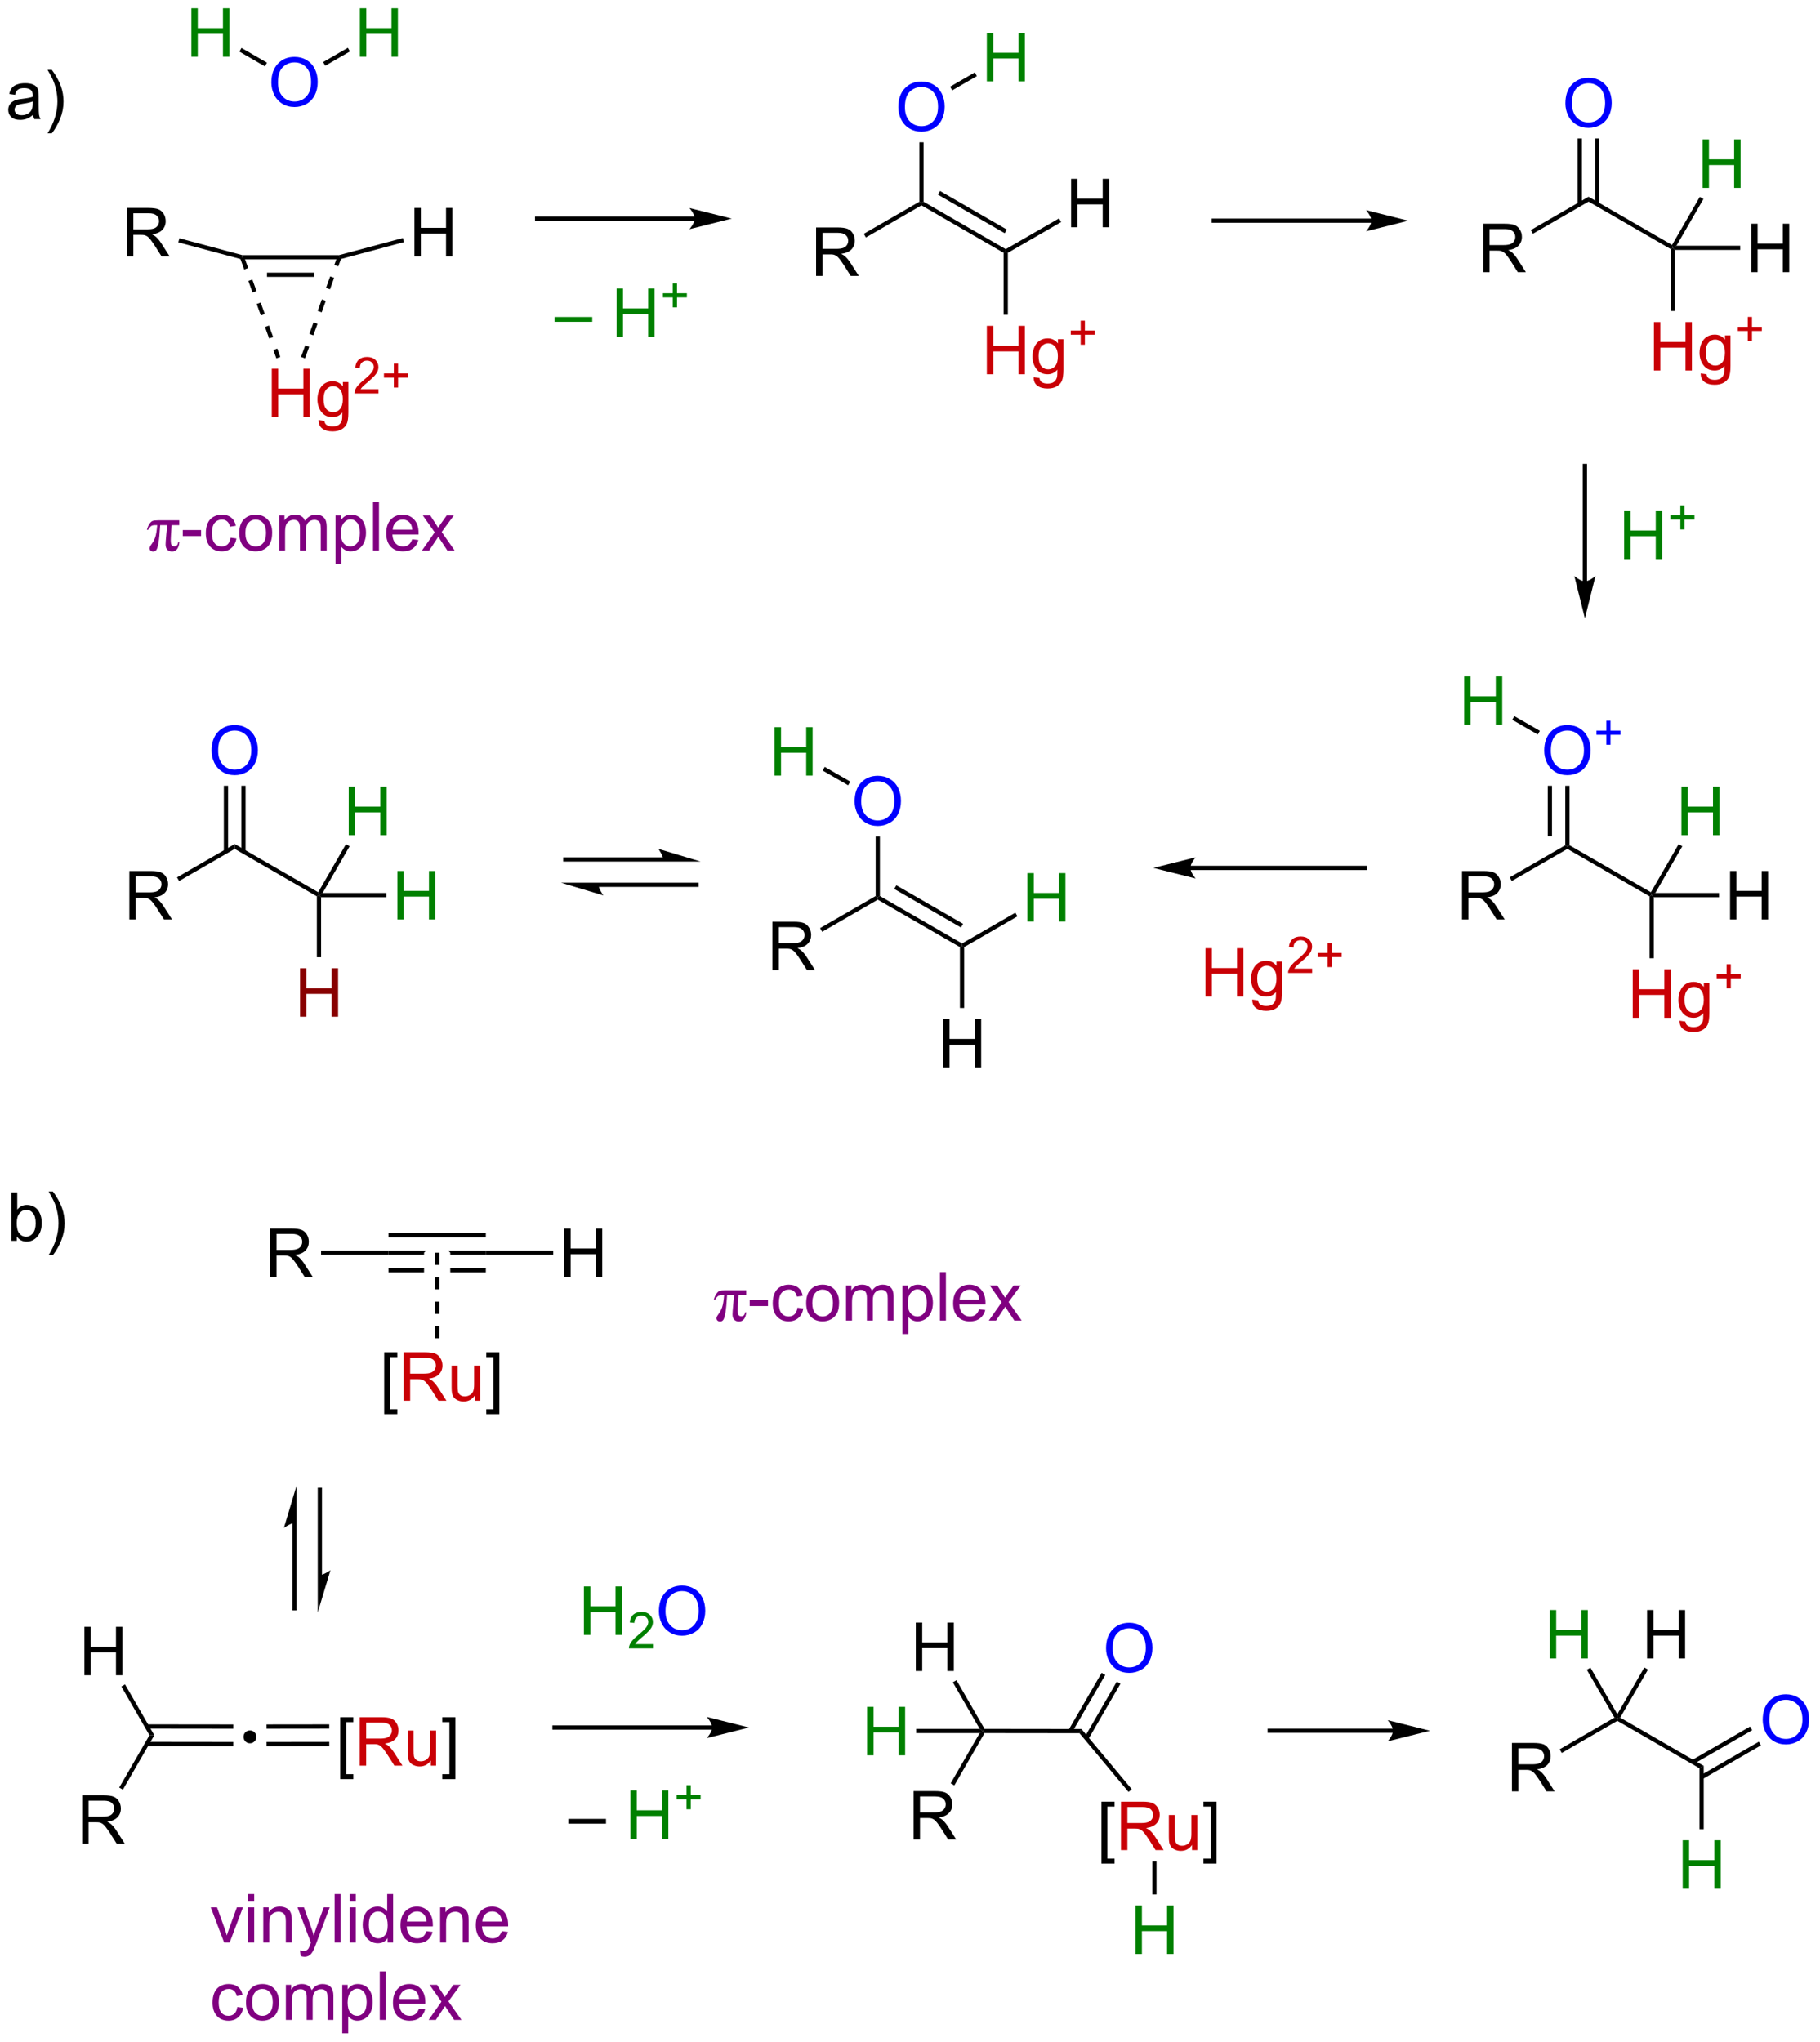 <?xml version="1.0" encoding="UTF-8"?>
<!DOCTYPE svg PUBLIC '-//W3C//DTD SVG 1.0//EN'
          'http://www.w3.org/TR/2001/REC-SVG-20010904/DTD/svg10.dtd'>
<svg stroke-dasharray="none" shape-rendering="auto" xmlns="http://www.w3.org/2000/svg" font-family="'Dialog'" text-rendering="auto" width="590" fill-opacity="1" color-interpolation="auto" color-rendering="auto" preserveAspectRatio="xMidYMid meet" font-size="12px" viewBox="0 0 590 662" fill="black" xmlns:xlink="http://www.w3.org/1999/xlink" stroke="black" image-rendering="auto" stroke-miterlimit="10" stroke-linecap="square" stroke-linejoin="miter" font-style="normal" stroke-width="1" height="662" stroke-dashoffset="0" font-weight="normal" stroke-opacity="1"
><!--Generated by the Batik Graphics2D SVG Generator--><defs id="genericDefs"
  /><g
  ><defs id="defs1"
    ><clipPath clipPathUnits="userSpaceOnUse" id="clipPath1"
      ><path d="M0.943 1.596 L221.857 1.596 L221.857 249.784 L0.943 249.784 L0.943 1.596 Z"
      /></clipPath
      ><clipPath clipPathUnits="userSpaceOnUse" id="clipPath2"
      ><path d="M2.692 9.301 L2.692 250.588 L217.464 250.588 L217.464 9.301 Z"
      /></clipPath
    ></defs
    ><g transform="scale(2.667,2.667) translate(-0.943,-1.596) matrix(1.029,0,0,1.029,-1.826,-7.972)"
    ><path d="M4.677 155.875 L4.023 155.875 L4.023 150.148 L4.727 150.148 L4.727 152.19 Q5.172 151.633 5.865 151.633 Q6.247 151.633 6.588 151.786 Q6.93 151.94 7.151 152.221 Q7.372 152.5 7.497 152.896 Q7.622 153.289 7.622 153.737 Q7.622 154.805 7.094 155.388 Q6.568 155.969 5.828 155.969 Q5.094 155.969 4.677 155.354 L4.677 155.875 ZM4.669 153.768 Q4.669 154.516 4.872 154.846 Q5.203 155.391 5.771 155.391 Q6.232 155.391 6.568 154.99 Q6.904 154.589 6.904 153.797 Q6.904 152.984 6.581 152.599 Q6.258 152.211 5.802 152.211 Q5.341 152.211 5.005 152.612 Q4.669 153.01 4.669 153.768 ZM8.939 157.56 L8.434 157.56 Q9.603 155.682 9.603 153.805 Q9.603 153.07 9.434 152.346 Q9.301 151.76 9.064 151.221 Q8.91 150.87 8.434 150.049 L8.939 150.049 Q9.673 151.031 10.025 152.018 Q10.324 152.87 10.324 153.799 Q10.324 154.854 9.921 155.841 Q9.517 156.826 8.939 157.56 Z" stroke="none" clip-path="url(#clipPath2)"
    /></g
    ><g transform="matrix(2.743,0,0,2.743,-7.384,-25.513)"
    ><path d="M6.609 22.862 Q6.219 23.195 5.857 23.333 Q5.497 23.469 5.083 23.469 Q4.398 23.469 4.031 23.135 Q3.664 22.799 3.664 22.281 Q3.664 21.977 3.802 21.724 Q3.943 21.471 4.167 21.32 Q4.391 21.167 4.672 21.088 Q4.88 21.034 5.297 20.984 Q6.148 20.883 6.552 20.742 Q6.555 20.596 6.555 20.557 Q6.555 20.128 6.357 19.953 Q6.086 19.713 5.555 19.713 Q5.06 19.713 4.823 19.888 Q4.586 20.062 4.474 20.503 L3.787 20.409 Q3.88 19.969 4.094 19.698 Q4.31 19.424 4.716 19.279 Q5.122 19.133 5.656 19.133 Q6.188 19.133 6.518 19.258 Q6.852 19.383 7.008 19.573 Q7.164 19.76 7.227 20.049 Q7.263 20.229 7.263 20.698 L7.263 21.635 Q7.263 22.617 7.307 22.878 Q7.352 23.135 7.484 23.375 L6.75 23.375 Q6.641 23.156 6.609 22.862 ZM6.552 21.292 Q6.169 21.448 5.404 21.557 Q4.969 21.62 4.789 21.698 Q4.609 21.776 4.51 21.927 Q4.414 22.078 4.414 22.26 Q4.414 22.542 4.628 22.729 Q4.841 22.917 5.25 22.917 Q5.656 22.917 5.971 22.74 Q6.289 22.562 6.438 22.253 Q6.552 22.016 6.552 21.549 L6.552 21.292 ZM8.814 25.06 L8.309 25.06 Q9.478 23.182 9.478 21.305 Q9.478 20.57 9.309 19.846 Q9.176 19.26 8.939 18.721 Q8.785 18.37 8.309 17.549 L8.814 17.549 Q9.548 18.531 9.9 19.518 Q10.199 20.37 10.199 21.299 Q10.199 22.354 9.796 23.341 Q9.392 24.326 8.814 25.06 Z" stroke="none" clip-path="url(#clipPath2)"
    /></g
    ><g transform="matrix(2.743,0,0,2.743,-7.384,-25.513)"
    ><path d="M132.864 229.548 L132.864 222.23 L134.413 222.23 L134.413 222.811 L133.567 222.811 L133.567 228.964 L134.413 228.964 L134.413 229.548 L132.864 229.548 Z" stroke="none" clip-path="url(#clipPath2)"
    /></g
    ><g fill="rgb(201,0,6)" transform="matrix(2.743,0,0,2.743,-7.384,-25.513)" stroke="rgb(201,0,6)"
    ><path d="M135.172 227.957 L135.172 222.23 L137.711 222.23 Q138.477 222.23 138.875 222.384 Q139.274 222.537 139.511 222.928 Q139.75 223.319 139.75 223.792 Q139.75 224.402 139.355 224.821 Q138.961 225.238 138.136 225.35 Q138.438 225.496 138.594 225.636 Q138.925 225.941 139.222 226.397 L140.219 227.957 L139.266 227.957 L138.508 226.764 Q138.175 226.248 137.959 225.975 Q137.745 225.701 137.576 225.592 Q137.407 225.482 137.23 225.441 Q137.102 225.412 136.808 225.412 L135.93 225.412 L135.93 227.957 L135.172 227.957 ZM135.93 224.756 L137.558 224.756 Q138.079 224.756 138.37 224.649 Q138.665 224.542 138.815 224.305 Q138.969 224.069 138.969 223.792 Q138.969 223.386 138.672 223.126 Q138.378 222.863 137.743 222.863 L135.93 222.863 L135.93 224.756 ZM143.567 227.957 L143.567 227.347 Q143.083 228.05 142.249 228.05 Q141.882 228.05 141.564 227.91 Q141.246 227.769 141.09 227.555 Q140.937 227.342 140.874 227.035 Q140.833 226.826 140.833 226.378 L140.833 223.808 L141.536 223.808 L141.536 226.107 Q141.536 226.66 141.577 226.85 Q141.645 227.128 141.858 227.287 Q142.075 227.444 142.39 227.444 Q142.708 227.444 142.983 227.282 Q143.262 227.121 143.377 226.842 Q143.491 226.561 143.491 226.029 L143.491 223.808 L144.194 223.808 L144.194 227.957 L143.567 227.957 Z" stroke="none" clip-path="url(#clipPath2)"
    /></g
    ><g transform="matrix(2.743,0,0,2.743,-7.384,-25.513)"
    ><path d="M146.472 229.548 L144.922 229.548 L144.922 228.964 L145.769 228.964 L145.769 222.811 L144.922 222.811 L144.922 222.23 L146.472 222.23 L146.472 229.548 Z" stroke="none" clip-path="url(#clipPath2)"
    /></g
    ><g transform="matrix(2.743,0,0,2.743,-7.384,-25.513)"
    ><path d="M17.694 39.603 L17.694 33.876 L20.233 33.876 Q20.998 33.876 21.397 34.03 Q21.795 34.184 22.032 34.574 Q22.272 34.965 22.272 35.439 Q22.272 36.048 21.876 36.468 Q21.483 36.884 20.657 36.996 Q20.959 37.142 21.115 37.283 Q21.446 37.587 21.743 38.043 L22.74 39.603 L21.787 39.603 L21.029 38.41 Q20.696 37.895 20.48 37.621 Q20.266 37.348 20.097 37.238 Q19.928 37.129 19.751 37.087 Q19.623 37.059 19.329 37.059 L18.451 37.059 L18.451 39.603 L17.694 39.603 ZM18.451 36.403 L20.079 36.403 Q20.6 36.403 20.891 36.296 Q21.186 36.189 21.337 35.952 Q21.49 35.715 21.49 35.439 Q21.49 35.033 21.194 34.772 Q20.899 34.509 20.264 34.509 L18.451 34.509 L18.451 36.403 Z" stroke="none" clip-path="url(#clipPath2)"
    /></g
    ><g transform="matrix(2.743,0,0,2.743,-7.384,-25.513)"
    ><path d="M23.765 37.945 L23.895 37.462 L31.329 39.454 L31.296 39.704 L31.106 39.912 Z" stroke="none" clip-path="url(#clipPath2)"
    /></g
    ><g transform="matrix(2.743,0,0,2.743,-7.384,-25.513)"
    ><path d="M31.653 39.954 L31.296 39.704 L31.329 39.454 L42.764 39.454 L42.796 39.704 L42.44 39.954 ZM34.246 42.024 L39.847 42.024 L39.847 41.524 L34.246 41.524 Z" stroke="none" clip-path="url(#clipPath2)"
    /></g
    ><g transform="matrix(2.743,0,0,2.743,-7.384,-25.513)"
    ><path d="M51.67 39.603 L51.67 33.876 L52.428 33.876 L52.428 36.228 L55.405 36.228 L55.405 33.876 L56.162 33.876 L56.162 39.603 L55.405 39.603 L55.405 36.903 L52.428 36.903 L52.428 39.603 L51.67 39.603 Z" stroke="none" clip-path="url(#clipPath2)"
    /></g
    ><g transform="matrix(2.743,0,0,2.743,-7.384,-25.513)"
    ><path d="M42.987 39.912 L42.796 39.704 L42.764 39.454 L50.306 37.434 L50.435 37.916 Z" stroke="none" clip-path="url(#clipPath2)"
    /></g
    ><g fill="rgb(201,0,6)" transform="matrix(2.743,0,0,2.743,-7.384,-25.513)" stroke="rgb(201,0,6)"
    ><path d="M34.812 58.603 L34.812 52.877 L35.57 52.877 L35.57 55.228 L38.546 55.228 L38.546 52.877 L39.304 52.877 L39.304 58.603 L38.546 58.603 L38.546 55.903 L35.57 55.903 L35.57 58.603 L34.812 58.603 ZM40.347 58.947 L41.032 59.049 Q41.074 59.366 41.269 59.51 Q41.532 59.705 41.985 59.705 Q42.472 59.705 42.738 59.51 Q43.003 59.314 43.097 58.963 Q43.152 58.749 43.149 58.059 Q42.688 58.603 42.001 58.603 Q41.144 58.603 40.675 57.986 Q40.207 57.369 40.207 56.504 Q40.207 55.911 40.42 55.411 Q40.636 54.908 41.045 54.635 Q41.454 54.361 42.003 54.361 Q42.738 54.361 43.214 54.955 L43.214 54.455 L43.863 54.455 L43.863 58.041 Q43.863 59.01 43.665 59.413 Q43.47 59.819 43.04 60.054 Q42.613 60.288 41.988 60.288 Q41.246 60.288 40.787 59.952 Q40.332 59.619 40.347 58.947 ZM40.931 56.455 Q40.931 57.27 41.253 57.645 Q41.579 58.02 42.066 58.02 Q42.55 58.02 42.878 57.648 Q43.207 57.275 43.207 56.478 Q43.207 55.715 42.868 55.33 Q42.532 54.942 42.056 54.942 Q41.587 54.942 41.259 55.325 Q40.931 55.705 40.931 56.455 Z" stroke="none" clip-path="url(#clipPath2)"
    /></g
    ><g fill="rgb(201,0,6)" transform="matrix(2.743,0,0,2.743,-7.384,-25.513)" stroke="rgb(201,0,6)"
    ><path d="M47.419 55.295 L47.419 55.803 L44.58 55.803 Q44.574 55.612 44.642 55.436 Q44.75 55.147 44.988 54.866 Q45.228 54.584 45.679 54.215 Q46.379 53.641 46.625 53.305 Q46.871 52.969 46.871 52.67 Q46.871 52.358 46.646 52.143 Q46.423 51.926 46.062 51.926 Q45.681 51.926 45.453 52.155 Q45.224 52.383 45.222 52.788 L44.679 52.733 Q44.736 52.126 45.099 51.809 Q45.462 51.491 46.074 51.491 Q46.693 51.491 47.052 51.834 Q47.414 52.176 47.414 52.682 Q47.414 52.94 47.308 53.19 Q47.203 53.438 46.957 53.714 Q46.712 53.989 46.144 54.469 Q45.669 54.868 45.535 55.01 Q45.4 55.153 45.312 55.295 L47.419 55.295 ZM49.239 55.108 L49.239 53.93 L48.069 53.93 L48.069 53.438 L49.239 53.438 L49.239 52.27 L49.737 52.27 L49.737 53.438 L50.905 53.438 L50.905 53.93 L49.737 53.93 L49.737 55.108 L49.239 55.108 Z" stroke="none" clip-path="url(#clipPath2)"
    /></g
    ><g transform="matrix(2.743,0,0,2.743,-7.384,-25.513)"
    ><path d="M31.061 39.789 L31.553 41.149 L32.023 40.979 L31.532 39.619 ZM32.045 42.508 L32.536 43.868 L33.007 43.698 L32.515 42.338 ZM33.028 45.227 L33.52 46.587 L33.99 46.417 L33.498 45.057 ZM34.011 47.946 L34.503 49.306 L34.973 49.136 L34.481 47.776 ZM34.995 50.665 L35.352 51.654 L35.822 51.484 L35.465 50.495 Z" stroke="none" clip-path="url(#clipPath2)"
    /></g
    ><g transform="matrix(2.743,0,0,2.743,-7.384,-25.513)"
    ><path d="M38.741 51.654 L39.232 50.294 L38.762 50.124 L38.27 51.484 ZM39.724 48.935 L40.216 47.576 L39.745 47.406 L39.254 48.765 ZM40.707 46.216 L41.199 44.857 L40.729 44.687 L40.237 46.046 ZM41.691 43.497 L42.182 42.138 L41.712 41.968 L41.22 43.327 ZM42.674 40.778 L43.032 39.789 L42.561 39.619 L42.204 40.608 Z" stroke="none" clip-path="url(#clipPath2)"
    /></g
    ><g transform="matrix(2.743,0,0,2.743,-7.384,-25.513)"
    ><path d="M111.594 33.574 L111.594 33.285 L111.844 33.141 L121.553 38.747 L121.553 39.035 L121.303 39.18 ZM113.539 32.307 L121.428 36.862 L121.678 36.429 L113.789 31.874 Z" stroke="none" clip-path="url(#clipPath2)"
    /></g
    ><g transform="matrix(2.743,0,0,2.743,-7.384,-25.513)"
    ><path d="M129.278 36.16 L129.278 30.434 L130.036 30.434 L130.036 32.785 L133.012 32.785 L133.012 30.434 L133.77 30.434 L133.77 36.16 L133.012 36.16 L133.012 33.46 L130.036 33.46 L130.036 36.16 L129.278 36.16 Z" stroke="none" clip-path="url(#clipPath2)"
    /></g
    ><g transform="matrix(2.743,0,0,2.743,-7.384,-25.513)"
    ><path d="M121.803 39.18 L121.553 39.035 L121.553 38.747 L127.853 35.11 L128.103 35.543 Z" stroke="none" clip-path="url(#clipPath2)"
    /></g
    ><g fill="rgb(201,0,6)" transform="matrix(2.743,0,0,2.743,-7.384,-25.513)" stroke="rgb(201,0,6)"
    ><path d="M119.319 53.535 L119.319 47.809 L120.077 47.809 L120.077 50.16 L123.053 50.16 L123.053 47.809 L123.811 47.809 L123.811 53.535 L123.053 53.535 L123.053 50.835 L120.077 50.835 L120.077 53.535 L119.319 53.535 ZM124.854 53.879 L125.539 53.981 Q125.581 54.298 125.776 54.442 Q126.039 54.637 126.492 54.637 Q126.979 54.637 127.245 54.442 Q127.51 54.246 127.604 53.895 Q127.659 53.681 127.656 52.991 Q127.195 53.535 126.508 53.535 Q125.651 53.535 125.182 52.918 Q124.713 52.301 124.713 51.437 Q124.713 50.843 124.927 50.343 Q125.143 49.84 125.552 49.567 Q125.961 49.293 126.51 49.293 Q127.245 49.293 127.721 49.887 L127.721 49.387 L128.37 49.387 L128.37 52.973 Q128.37 53.942 128.172 54.345 Q127.976 54.752 127.547 54.986 Q127.12 55.22 126.495 55.22 Q125.752 55.22 125.294 54.885 Q124.838 54.551 124.854 53.879 ZM125.437 51.387 Q125.437 52.202 125.76 52.577 Q126.086 52.952 126.573 52.952 Q127.057 52.952 127.385 52.58 Q127.713 52.207 127.713 51.41 Q127.713 50.648 127.375 50.262 Q127.039 49.874 126.562 49.874 Q126.094 49.874 125.765 50.257 Q125.437 50.637 125.437 51.387 Z" stroke="none" clip-path="url(#clipPath2)"
    /></g
    ><g fill="rgb(201,0,6)" transform="matrix(2.743,0,0,2.743,-7.384,-25.513)" stroke="rgb(201,0,6)"
    ><path d="M130.409 50.04 L130.409 48.862 L129.239 48.862 L129.239 48.37 L130.409 48.37 L130.409 47.202 L130.907 47.202 L130.907 48.37 L132.075 48.37 L132.075 48.862 L130.907 48.862 L130.907 50.04 L130.409 50.04 Z" stroke="none" clip-path="url(#clipPath2)"
    /></g
    ><g transform="matrix(2.743,0,0,2.743,-7.384,-25.513)"
    ><path d="M121.303 39.18 L121.553 39.035 L121.803 39.18 L121.803 46.501 L121.303 46.501 Z" stroke="none" clip-path="url(#clipPath2)"
    /></g
    ><g transform="matrix(2.743,0,0,2.743,-7.384,-25.513)"
    ><path d="M99.14 41.91 L99.14 36.184 L101.679 36.184 Q102.445 36.184 102.843 36.338 Q103.241 36.491 103.478 36.882 Q103.718 37.273 103.718 37.746 Q103.718 38.356 103.322 38.775 Q102.929 39.192 102.103 39.304 Q102.405 39.45 102.562 39.59 Q102.892 39.895 103.189 40.351 L104.187 41.91 L103.234 41.91 L102.476 40.718 Q102.142 40.202 101.926 39.929 Q101.713 39.655 101.543 39.546 Q101.374 39.437 101.197 39.395 Q101.07 39.366 100.775 39.366 L99.898 39.366 L99.898 41.91 L99.14 41.91 ZM99.898 38.71 L101.525 38.71 Q102.046 38.71 102.338 38.603 Q102.632 38.496 102.783 38.26 Q102.937 38.023 102.937 37.746 Q102.937 37.34 102.64 37.08 Q102.346 36.817 101.71 36.817 L99.898 36.817 L99.898 38.71 Z" stroke="none" clip-path="url(#clipPath2)"
    /></g
    ><g transform="matrix(2.743,0,0,2.743,-7.384,-25.513)"
    ><path d="M111.344 33.141 L111.594 33.285 L111.594 33.574 L105.025 37.367 L104.775 36.934 Z" stroke="none" clip-path="url(#clipPath2)"
    /></g
    ><g fill="blue" transform="matrix(2.743,0,0,2.743,-7.384,-25.513)" stroke="blue"
    ><path d="M108.857 21.971 Q108.857 20.544 109.623 19.74 Q110.388 18.932 111.599 18.932 Q112.391 18.932 113.026 19.313 Q113.664 19.69 113.998 20.367 Q114.334 21.044 114.334 21.904 Q114.334 22.776 113.982 23.464 Q113.63 24.151 112.984 24.505 Q112.341 24.86 111.594 24.86 Q110.787 24.86 110.149 24.469 Q109.513 24.076 109.185 23.401 Q108.857 22.724 108.857 21.971 ZM109.638 21.982 Q109.638 23.018 110.193 23.615 Q110.75 24.208 111.591 24.208 Q112.445 24.208 112.998 23.607 Q113.552 23.005 113.552 21.901 Q113.552 21.201 113.315 20.68 Q113.078 20.159 112.623 19.872 Q112.169 19.583 111.602 19.583 Q110.797 19.583 110.216 20.138 Q109.638 20.69 109.638 21.982 Z" stroke="none" clip-path="url(#clipPath2)"
    /></g
    ><g transform="matrix(2.743,0,0,2.743,-7.384,-25.513)"
    ><path d="M111.844 33.141 L111.594 33.285 L111.344 33.141 L111.344 26.112 L111.844 26.112 Z" stroke="none" clip-path="url(#clipPath2)"
    /></g
    ><g transform="matrix(2.743,0,0,2.743,-7.384,-25.513)"
    ><path d="M190.431 33.13 L190.431 32.553 L200.299 38.25 L200.39 38.591 L200.14 38.736 Z" stroke="none" clip-path="url(#clipPath2)"
    /></g
    ><g transform="matrix(2.743,0,0,2.743,-7.384,-25.513)"
    ><path d="M177.977 41.466 L177.977 35.74 L180.516 35.74 Q181.281 35.74 181.68 35.893 Q182.078 36.047 182.315 36.438 Q182.555 36.828 182.555 37.302 Q182.555 37.911 182.159 38.331 Q181.766 38.748 180.94 38.859 Q181.242 39.005 181.399 39.146 Q181.729 39.451 182.026 39.906 L183.024 41.466 L182.07 41.466 L181.313 40.273 Q180.979 39.758 180.763 39.484 Q180.55 39.211 180.38 39.102 Q180.211 38.992 180.034 38.951 Q179.906 38.922 179.612 38.922 L178.734 38.922 L178.734 41.466 L177.977 41.466 ZM178.734 38.266 L180.362 38.266 Q180.883 38.266 181.175 38.159 Q181.469 38.052 181.62 37.815 Q181.774 37.578 181.774 37.302 Q181.774 36.896 181.477 36.636 Q181.182 36.373 180.547 36.373 L178.734 36.373 L178.734 38.266 Z" stroke="none" clip-path="url(#clipPath2)"
    /></g
    ><g transform="matrix(2.743,0,0,2.743,-7.384,-25.513)"
    ><path d="M190.431 32.553 L190.431 33.13 L183.862 36.923 L183.612 36.49 Z" stroke="none" clip-path="url(#clipPath2)"
    /></g
    ><g fill="blue" transform="matrix(2.743,0,0,2.743,-7.384,-25.513)" stroke="blue"
    ><path d="M187.694 21.527 Q187.694 20.1 188.459 19.295 Q189.225 18.488 190.436 18.488 Q191.228 18.488 191.863 18.868 Q192.501 19.246 192.834 19.923 Q193.17 20.6 193.17 21.459 Q193.17 22.332 192.819 23.019 Q192.467 23.707 191.821 24.061 Q191.178 24.415 190.431 24.415 Q189.624 24.415 188.986 24.024 Q188.35 23.631 188.022 22.957 Q187.694 22.28 187.694 21.527 ZM188.475 21.538 Q188.475 22.574 189.03 23.17 Q189.587 23.764 190.428 23.764 Q191.282 23.764 191.834 23.163 Q192.389 22.561 192.389 21.457 Q192.389 20.756 192.152 20.235 Q191.915 19.715 191.459 19.428 Q191.006 19.139 190.439 19.139 Q189.634 19.139 189.053 19.694 Q188.475 20.246 188.475 21.538 Z" stroke="none" clip-path="url(#clipPath2)"
    /></g
    ><g transform="matrix(2.743,0,0,2.743,-7.384,-25.513)"
    ><path d="M191.716 33.439 L191.716 25.668 L191.216 25.668 L191.216 33.439 ZM189.646 33.439 L189.646 25.668 L189.146 25.668 L189.146 33.439 Z" stroke="none" clip-path="url(#clipPath2)"
    /></g
    ><g fill="green" transform="matrix(2.743,0,0,2.743,-7.384,-25.513)" stroke="green"
    ><path d="M203.906 31.507 L203.906 25.78 L204.663 25.78 L204.663 28.132 L207.64 28.132 L207.64 25.78 L208.398 25.78 L208.398 31.507 L207.64 31.507 L207.64 28.806 L204.663 28.806 L204.663 31.507 L203.906 31.507 Z" stroke="none" clip-path="url(#clipPath2)"
    /></g
    ><g transform="matrix(2.743,0,0,2.743,-7.384,-25.513)"
    ><path d="M200.823 38.341 L200.39 38.591 L200.299 38.25 L203.578 32.57 L204.011 32.82 Z" stroke="none" clip-path="url(#clipPath2)"
    /></g
    ><g fill="rgb(201,0,6)" transform="matrix(2.743,0,0,2.743,-7.384,-25.513)" stroke="rgb(201,0,6)"
    ><path d="M198.156 53.091 L198.156 47.365 L198.913 47.365 L198.913 49.716 L201.89 49.716 L201.89 47.365 L202.648 47.365 L202.648 53.091 L201.89 53.091 L201.89 50.391 L198.913 50.391 L198.913 53.091 L198.156 53.091 ZM203.691 53.435 L204.376 53.536 Q204.417 53.854 204.613 53.998 Q204.876 54.193 205.329 54.193 Q205.816 54.193 206.082 53.998 Q206.347 53.802 206.441 53.451 Q206.496 53.237 206.493 52.547 Q206.032 53.091 205.345 53.091 Q204.488 53.091 204.019 52.474 Q203.55 51.857 203.55 50.992 Q203.55 50.398 203.764 49.898 Q203.98 49.396 204.389 49.123 Q204.798 48.849 205.347 48.849 Q206.082 48.849 206.558 49.443 L206.558 48.943 L207.207 48.943 L207.207 52.529 Q207.207 53.498 207.009 53.901 Q206.813 54.307 206.384 54.542 Q205.957 54.776 205.332 54.776 Q204.589 54.776 204.131 54.44 Q203.675 54.107 203.691 53.435 ZM204.274 50.943 Q204.274 51.758 204.597 52.133 Q204.923 52.508 205.41 52.508 Q205.894 52.508 206.222 52.136 Q206.55 51.763 206.55 50.966 Q206.55 50.203 206.212 49.818 Q205.876 49.43 205.399 49.43 Q204.93 49.43 204.602 49.813 Q204.274 50.193 204.274 50.943 Z" stroke="none" clip-path="url(#clipPath2)"
    /></g
    ><g fill="rgb(201,0,6)" transform="matrix(2.743,0,0,2.743,-7.384,-25.513)" stroke="rgb(201,0,6)"
    ><path d="M209.246 49.596 L209.246 48.418 L208.076 48.418 L208.076 47.926 L209.246 47.926 L209.246 46.758 L209.744 46.758 L209.744 47.926 L210.912 47.926 L210.912 48.418 L209.744 48.418 L209.744 49.596 L209.246 49.596 Z" stroke="none" clip-path="url(#clipPath2)"
    /></g
    ><g transform="matrix(2.743,0,0,2.743,-7.384,-25.513)"
    ><path d="M200.14 38.736 L200.39 38.591 L200.64 38.841 L200.64 46.057 L200.14 46.057 Z" stroke="none" clip-path="url(#clipPath2)"
    /></g
    ><g transform="matrix(2.743,0,0,2.743,-7.384,-25.513)"
    ><path d="M209.656 41.466 L209.656 35.74 L210.413 35.74 L210.413 38.091 L213.39 38.091 L213.39 35.74 L214.148 35.74 L214.148 41.466 L213.39 41.466 L213.39 38.766 L210.413 38.766 L210.413 41.466 L209.656 41.466 Z" stroke="none" clip-path="url(#clipPath2)"
    /></g
    ><g transform="matrix(2.743,0,0,2.743,-7.384,-25.513)"
    ><path d="M200.64 38.841 L200.39 38.591 L200.823 38.341 L208.356 38.341 L208.356 38.841 Z" stroke="none" clip-path="url(#clipPath2)"
    /></g
    ><g transform="matrix(2.743,0,0,2.743,-7.384,-25.513)"
    ><path d="M84.796 34.887 L66.171 34.887 L65.921 34.887 L65.921 35.387 L66.171 35.387 L84.796 35.387 L85.046 35.387 L85.046 34.887 L84.796 34.887 ZM89.171 35.137 L84.171 33.887 C84.171 33.887 84.796 34.59 84.796 35.137 C84.796 35.684 84.171 36.387 84.171 36.387 Z" stroke="none" clip-path="url(#clipPath2)"
    /></g
    ><g transform="matrix(2.743,0,0,2.743,-7.384,-25.513)"
    ><path d="M164.763 35.137 L146.138 35.137 L145.888 35.137 L145.888 35.637 L146.138 35.637 L164.763 35.637 L165.013 35.637 L165.013 35.137 L164.763 35.137 ZM169.138 35.387 L164.138 34.137 C164.138 34.137 164.763 34.84 164.763 35.387 C164.763 35.934 164.138 36.637 164.138 36.637 Z" stroke="none" clip-path="url(#clipPath2)"
    /></g
    ><g transform="matrix(2.743,0,0,2.743,-7.384,-25.513)"
    ><path d="M34.612 160.226 L34.612 154.499 L37.151 154.499 Q37.917 154.499 38.315 154.653 Q38.714 154.806 38.95 155.197 Q39.19 155.588 39.19 156.062 Q39.19 156.671 38.794 157.09 Q38.401 157.507 37.575 157.619 Q37.877 157.765 38.034 157.905 Q38.364 158.21 38.661 158.666 L39.659 160.226 L38.706 160.226 L37.948 159.033 Q37.614 158.518 37.398 158.244 Q37.185 157.971 37.016 157.861 Q36.846 157.752 36.669 157.71 Q36.542 157.681 36.247 157.681 L35.37 157.681 L35.37 160.226 L34.612 160.226 ZM35.37 157.025 L36.997 157.025 Q37.518 157.025 37.81 156.918 Q38.104 156.812 38.255 156.575 Q38.409 156.338 38.409 156.062 Q38.409 155.655 38.112 155.395 Q37.818 155.132 37.182 155.132 L35.37 155.132 L35.37 157.025 Z" stroke="none" clip-path="url(#clipPath2)"
    /></g
    ><g transform="matrix(2.743,0,0,2.743,-7.384,-25.513)"
    ><path d="M40.639 157.601 L40.639 157.101 L48.607 157.101 L48.607 157.601 Z" stroke="none" clip-path="url(#clipPath2)"
    /></g
    ><g transform="matrix(2.743,0,0,2.743,-7.384,-25.513)"
    ><path d="M48.607 155.031 L48.607 155.531 L60.107 155.531 L60.107 155.031 ZM48.607 157.101 L48.607 157.601 L52.807 157.601 L52.807 157.351 L53.057 157.101 ZM55.657 157.101 L55.907 157.351 L55.907 157.601 L60.107 157.601 L60.107 157.101 ZM48.607 159.171 L48.607 159.671 L52.807 159.671 L52.807 159.171 ZM55.907 159.171 L55.907 159.671 L60.107 159.671 L60.107 159.171 Z" stroke="none" clip-path="url(#clipPath2)"
    /></g
    ><g transform="matrix(2.743,0,0,2.743,-7.384,-25.513)"
    ><path d="M69.372 160.226 L69.372 154.499 L70.13 154.499 L70.13 156.851 L73.107 156.851 L73.107 154.499 L73.865 154.499 L73.865 160.226 L73.107 160.226 L73.107 157.525 L70.13 157.525 L70.13 160.226 L69.372 160.226 Z" stroke="none" clip-path="url(#clipPath2)"
    /></g
    ><g transform="matrix(2.743,0,0,2.743,-7.384,-25.513)"
    ><path d="M60.107 157.601 L60.107 157.101 L68.072 157.101 L68.072 157.601 Z" stroke="none" clip-path="url(#clipPath2)"
    /></g
    ><g transform="matrix(2.743,0,0,2.743,-7.384,-25.513)"
    ><path d="M48.098 176.438 L48.098 169.12 L49.648 169.12 L49.648 169.701 L48.801 169.701 L48.801 175.855 L49.648 175.855 L49.648 176.438 L48.098 176.438 Z" stroke="none" clip-path="url(#clipPath2)"
    /></g
    ><g fill="rgb(201,0,6)" transform="matrix(2.743,0,0,2.743,-7.384,-25.513)" stroke="rgb(201,0,6)"
    ><path d="M50.407 174.847 L50.407 169.12 L52.946 169.12 Q53.712 169.12 54.11 169.274 Q54.508 169.427 54.745 169.818 Q54.985 170.209 54.985 170.683 Q54.985 171.292 54.589 171.711 Q54.196 172.128 53.37 172.24 Q53.672 172.386 53.829 172.526 Q54.159 172.831 54.456 173.287 L55.454 174.847 L54.501 174.847 L53.743 173.654 Q53.409 173.138 53.193 172.865 Q52.98 172.591 52.81 172.482 Q52.641 172.373 52.464 172.331 Q52.337 172.302 52.042 172.302 L51.165 172.302 L51.165 174.847 L50.407 174.847 ZM51.165 171.646 L52.792 171.646 Q53.313 171.646 53.605 171.539 Q53.899 171.433 54.05 171.196 Q54.204 170.959 54.204 170.683 Q54.204 170.276 53.907 170.016 Q53.612 169.753 52.977 169.753 L51.165 169.753 L51.165 171.646 ZM58.801 174.847 L58.801 174.237 Q58.317 174.94 57.484 174.94 Q57.116 174.94 56.799 174.8 Q56.481 174.659 56.325 174.446 Q56.171 174.232 56.109 173.925 Q56.067 173.716 56.067 173.269 L56.067 170.698 L56.77 170.698 L56.77 172.998 Q56.77 173.55 56.812 173.74 Q56.88 174.019 57.093 174.177 Q57.309 174.334 57.624 174.334 Q57.942 174.334 58.218 174.172 Q58.497 174.011 58.611 173.732 Q58.726 173.451 58.726 172.92 L58.726 170.698 L59.429 170.698 L59.429 174.847 L58.801 174.847 Z" stroke="none" clip-path="url(#clipPath2)"
    /></g
    ><g transform="matrix(2.743,0,0,2.743,-7.384,-25.513)"
    ><path d="M61.706 176.438 L60.157 176.438 L60.157 175.855 L61.003 175.855 L61.003 169.701 L60.157 169.701 L60.157 169.12 L61.706 169.12 L61.706 176.438 Z" stroke="none" clip-path="url(#clipPath2)"
    /></g
    ><g transform="matrix(2.743,0,0,2.743,-7.384,-25.513)"
    ><path d="M54.107 157.351 L54.107 158.797 L54.607 158.797 L54.607 157.351 ZM54.107 160.242 L54.107 161.688 L54.607 161.688 L54.607 160.242 ZM54.107 163.133 L54.107 164.579 L54.607 164.579 L54.607 163.133 ZM54.107 166.025 L54.107 167.47 L54.607 167.47 L54.607 166.025 Z" stroke="none" clip-path="url(#clipPath2)"
    /></g
    ><g transform="matrix(2.743,0,0,2.743,-7.384,-25.513)"
    ><path d="M40.745 195.5 L40.745 185.375 L40.745 185.125 L40.245 185.125 L40.245 185.375 L40.245 195.5 L40.245 195.75 L40.745 195.75 L40.745 195.5 ZM40.245 199.875 L41.745 194.875 C41.745 194.875 40.901 195.5 40.245 195.5 ZM37.745 199.375 L37.745 189.25 L37.745 189 L37.245 189 L37.245 189.25 L37.245 199.375 L37.245 199.625 L37.745 199.625 L37.745 199.375 ZM37.745 184.875 L36.245 189.875 C36.245 189.875 37.088 189.25 37.745 189.25 Z" stroke="none" clip-path="url(#clipPath2)"
    /></g
    ><g transform="matrix(2.743,0,0,2.743,-7.384,-25.513)"
    ><path d="M12.398 227.208 L12.398 221.482 L14.937 221.482 Q15.703 221.482 16.101 221.636 Q16.5 221.789 16.736 222.18 Q16.976 222.571 16.976 223.044 Q16.976 223.654 16.58 224.073 Q16.187 224.49 15.362 224.602 Q15.664 224.748 15.82 224.888 Q16.151 225.193 16.448 225.649 L17.445 227.208 L16.492 227.208 L15.734 226.016 Q15.401 225.5 15.184 225.227 Q14.971 224.953 14.802 224.844 Q14.632 224.734 14.455 224.693 Q14.328 224.664 14.033 224.664 L13.156 224.664 L13.156 227.208 L12.398 227.208 ZM13.156 224.008 L14.783 224.008 Q15.304 224.008 15.596 223.901 Q15.89 223.794 16.041 223.557 Q16.195 223.321 16.195 223.044 Q16.195 222.638 15.898 222.378 Q15.604 222.115 14.968 222.115 L13.156 222.115 L13.156 224.008 Z" stroke="none" clip-path="url(#clipPath2)"
    /></g
    ><g transform="matrix(2.743,0,0,2.743,-7.384,-25.513)"
    ><path d="M17.215 220.811 L16.782 220.561 L20.353 214.377 L20.93 214.377 Z" stroke="none" clip-path="url(#clipPath2)"
    /></g
    ><g transform="matrix(2.743,0,0,2.743,-7.384,-25.513)"
    ><path d="M20.045 215.659 L30.264 215.671 L30.264 215.171 L20.046 215.159 ZM20.045 213.593 L30.266 213.605 L30.267 213.105 L20.046 213.093 Z" stroke="none" clip-path="url(#clipPath2)"
    /></g
    ><g transform="matrix(2.743,0,0,2.743,-7.384,-25.513)"
    ><path d="M42.902 219.567 L42.902 212.25 L44.451 212.25 L44.451 212.83 L43.605 212.83 L43.605 218.984 L44.451 218.984 L44.451 219.567 L42.902 219.567 Z" stroke="none" clip-path="url(#clipPath2)"
    /></g
    ><g fill="rgb(201,0,6)" transform="matrix(2.743,0,0,2.743,-7.384,-25.513)" stroke="rgb(201,0,6)"
    ><path d="M45.21 217.976 L45.21 212.25 L47.749 212.25 Q48.515 212.25 48.913 212.403 Q49.312 212.557 49.549 212.948 Q49.788 213.338 49.788 213.812 Q49.788 214.422 49.393 214.841 Q48.999 215.257 48.174 215.369 Q48.476 215.515 48.632 215.656 Q48.963 215.961 49.26 216.416 L50.257 217.976 L49.304 217.976 L48.546 216.784 Q48.213 216.268 47.997 215.994 Q47.783 215.721 47.614 215.612 Q47.445 215.502 47.268 215.461 Q47.14 215.432 46.846 215.432 L45.968 215.432 L45.968 217.976 L45.21 217.976 ZM45.968 214.776 L47.596 214.776 Q48.117 214.776 48.408 214.669 Q48.703 214.562 48.854 214.325 Q49.007 214.088 49.007 213.812 Q49.007 213.406 48.71 213.145 Q48.416 212.882 47.781 212.882 L45.968 212.882 L45.968 214.776 ZM53.605 217.976 L53.605 217.367 Q53.121 218.07 52.287 218.07 Q51.92 218.07 51.602 217.929 Q51.285 217.789 51.128 217.575 Q50.975 217.362 50.912 217.054 Q50.871 216.846 50.871 216.398 L50.871 213.828 L51.574 213.828 L51.574 216.127 Q51.574 216.679 51.615 216.869 Q51.683 217.148 51.897 217.307 Q52.113 217.463 52.428 217.463 Q52.746 217.463 53.022 217.302 Q53.3 217.14 53.415 216.862 Q53.529 216.58 53.529 216.049 L53.529 213.828 L54.233 213.828 L54.233 217.976 L53.605 217.976 Z" stroke="none" clip-path="url(#clipPath2)"
    /></g
    ><g transform="matrix(2.743,0,0,2.743,-7.384,-25.513)"
    ><path d="M56.51 219.567 L54.96 219.567 L54.96 218.984 L55.807 218.984 L55.807 212.83 L54.96 212.83 L54.96 212.25 L56.51 212.25 L56.51 219.567 Z" stroke="none" clip-path="url(#clipPath2)"
    /></g
    ><g transform="matrix(2.743,0,0,2.743,-7.384,-25.513)"
    ><path d="M34.199 215.672 L41.606 215.662 L41.605 215.162 L34.198 215.172 ZM34.196 213.604 L41.603 213.595 L41.603 213.095 L34.196 213.104 Z" stroke="none" clip-path="url(#clipPath2)"
    /></g
    ><g transform="matrix(2.743,0,0,2.743,-7.384,-25.513)"
    ><path d="M32.23 213.814 Q32.554 213.814 32.772 214.037 Q32.991 214.256 32.991 214.571 Q32.991 214.885 32.768 215.108 Q32.545 215.332 32.23 215.332 Q31.916 215.332 31.692 215.108 Q31.474 214.885 31.474 214.571 Q31.474 214.252 31.692 214.033 Q31.916 213.814 32.23 213.814 Z" stroke="none" clip-path="url(#clipPath2)"
    /></g
    ><g transform="matrix(2.743,0,0,2.743,-7.384,-25.513)"
    ><path d="M12.663 207.289 L12.663 201.562 L13.421 201.562 L13.421 203.914 L16.397 203.914 L16.397 201.562 L17.155 201.562 L17.155 207.289 L16.397 207.289 L16.397 204.589 L13.421 204.589 L13.421 207.289 L12.663 207.289 Z" stroke="none" clip-path="url(#clipPath2)"
    /></g
    ><g transform="matrix(2.743,0,0,2.743,-7.384,-25.513)"
    ><path d="M20.93 214.377 L20.353 214.377 L17.036 208.624 L17.469 208.374 Z" stroke="none" clip-path="url(#clipPath2)"
    /></g
    ><g transform="matrix(2.743,0,0,2.743,-7.384,-25.513)"
    ><path d="M86.85 213.218 L68.225 213.218 L67.975 213.218 L67.975 213.718 L68.225 213.718 L86.85 213.718 L87.1 213.718 L87.1 213.218 L86.85 213.218 ZM91.225 213.468 L86.225 212.218 C86.225 212.218 86.85 212.921 86.85 213.468 C86.85 214.015 86.225 214.718 86.225 214.718 Z" stroke="none" clip-path="url(#clipPath2)"
    /></g
    ><g fill="green" transform="matrix(2.743,0,0,2.743,-7.384,-25.513)" stroke="green"
    ><path d="M71.702 202.52 L71.702 196.794 L72.46 196.794 L72.46 199.145 L75.436 199.145 L75.436 196.794 L76.194 196.794 L76.194 202.52 L75.436 202.52 L75.436 199.82 L72.46 199.82 L72.46 202.52 L71.702 202.52 Z" stroke="none" clip-path="url(#clipPath2)"
    /></g
    ><g fill="green" transform="matrix(2.743,0,0,2.743,-7.384,-25.513)" stroke="green"
    ><path d="M79.86 203.613 L79.86 204.12 L77.02 204.12 Q77.014 203.929 77.083 203.753 Q77.19 203.464 77.428 203.183 Q77.669 202.902 78.12 202.532 Q78.819 201.958 79.065 201.622 Q79.311 201.286 79.311 200.988 Q79.311 200.675 79.087 200.46 Q78.864 200.243 78.503 200.243 Q78.122 200.243 77.893 200.472 Q77.665 200.7 77.663 201.105 L77.12 201.05 Q77.177 200.443 77.54 200.126 Q77.903 199.808 78.514 199.808 Q79.133 199.808 79.493 200.152 Q79.854 200.493 79.854 200.999 Q79.854 201.257 79.749 201.507 Q79.643 201.755 79.397 202.03 Q79.153 202.306 78.585 202.786 Q78.11 203.185 77.975 203.327 Q77.841 203.47 77.753 203.613 L79.86 203.613 Z" stroke="none" clip-path="url(#clipPath2)"
    /></g
    ><g fill="blue" transform="matrix(2.743,0,0,2.743,-7.384,-25.513)" stroke="blue"
    ><path d="M80.564 199.731 Q80.564 198.304 81.329 197.5 Q82.095 196.692 83.306 196.692 Q84.097 196.692 84.733 197.072 Q85.371 197.45 85.704 198.127 Q86.04 198.804 86.04 199.663 Q86.04 200.536 85.689 201.223 Q85.337 201.911 84.691 202.265 Q84.048 202.619 83.3 202.619 Q82.493 202.619 81.855 202.229 Q81.22 201.835 80.892 201.161 Q80.564 200.484 80.564 199.731 ZM81.345 199.742 Q81.345 200.778 81.9 201.375 Q82.457 201.968 83.298 201.968 Q84.152 201.968 84.704 201.367 Q85.259 200.765 85.259 199.661 Q85.259 198.96 85.022 198.44 Q84.785 197.919 84.329 197.632 Q83.876 197.343 83.308 197.343 Q82.504 197.343 81.923 197.898 Q81.345 198.45 81.345 199.742 Z" stroke="none" clip-path="url(#clipPath2)"
    /></g
    ><g transform="matrix(2.743,0,0,2.743,-7.384,-25.513)"
    ><path d="M110.661 226.708 L110.661 220.982 L113.2 220.982 Q113.966 220.982 114.364 221.136 Q114.763 221.289 115 221.68 Q115.239 222.071 115.239 222.544 Q115.239 223.154 114.844 223.573 Q114.45 223.99 113.625 224.102 Q113.927 224.248 114.083 224.388 Q114.414 224.693 114.711 225.149 L115.708 226.708 L114.755 226.708 L113.997 225.516 Q113.664 225 113.448 224.727 Q113.234 224.453 113.065 224.344 Q112.896 224.234 112.719 224.193 Q112.591 224.164 112.297 224.164 L111.419 224.164 L111.419 226.708 L110.661 226.708 ZM111.419 223.508 L113.047 223.508 Q113.568 223.508 113.859 223.401 Q114.153 223.294 114.305 223.057 Q114.458 222.821 114.458 222.544 Q114.458 222.138 114.161 221.878 Q113.867 221.615 113.232 221.615 L111.419 221.615 L111.419 223.508 Z" stroke="none" clip-path="url(#clipPath2)"
    /></g
    ><g transform="matrix(2.743,0,0,2.743,-7.384,-25.513)"
    ><path d="M115.479 220.311 L115.046 220.061 L118.472 214.127 L118.905 213.877 L119.049 214.127 Z" stroke="none" clip-path="url(#clipPath2)"
    /></g
    ><g transform="matrix(2.743,0,0,2.743,-7.384,-25.513)"
    ><path d="M119.049 214.127 L118.905 213.877 L119.049 213.627 L130.501 213.641 L130.267 214.14 Z" stroke="none" clip-path="url(#clipPath2)"
    /></g
    ><g transform="matrix(2.743,0,0,2.743,-7.384,-25.513)"
    ><path d="M110.926 206.789 L110.926 201.062 L111.684 201.062 L111.684 203.414 L114.66 203.414 L114.66 201.062 L115.418 201.062 L115.418 206.789 L114.66 206.789 L114.66 204.089 L111.684 204.089 L111.684 206.789 L110.926 206.789 Z" stroke="none" clip-path="url(#clipPath2)"
    /></g
    ><g transform="matrix(2.743,0,0,2.743,-7.384,-25.513)"
    ><path d="M119.049 213.627 L118.905 213.877 L118.472 213.627 L115.299 208.124 L115.733 207.874 Z" stroke="none" clip-path="url(#clipPath2)"
    /></g
    ><g transform="matrix(2.743,0,0,2.743,-7.384,-25.513)"
    ><path d="M130.267 214.14 L130.501 213.641 L136.447 220.762 L136.063 221.082 Z" stroke="none" clip-path="url(#clipPath2)"
    /></g
    ><g fill="blue" transform="matrix(2.743,0,0,2.743,-7.384,-25.513)" stroke="blue"
    ><path d="M133.409 204.124 Q133.409 202.697 134.174 201.892 Q134.94 201.085 136.151 201.085 Q136.943 201.085 137.578 201.465 Q138.216 201.843 138.549 202.52 Q138.885 203.197 138.885 204.056 Q138.885 204.929 138.534 205.616 Q138.182 206.304 137.536 206.658 Q136.893 207.012 136.146 207.012 Q135.339 207.012 134.701 206.621 Q134.065 206.228 133.737 205.554 Q133.409 204.876 133.409 204.124 ZM134.19 204.134 Q134.19 205.171 134.745 205.767 Q135.302 206.361 136.143 206.361 Q136.997 206.361 137.549 205.759 Q138.104 205.158 138.104 204.054 Q138.104 203.353 137.867 202.832 Q137.63 202.311 137.174 202.025 Q136.721 201.736 136.154 201.736 Q135.349 201.736 134.768 202.291 Q134.19 202.843 134.19 204.134 Z" stroke="none" clip-path="url(#clipPath2)"
    /></g
    ><g transform="matrix(2.743,0,0,2.743,-7.384,-25.513)"
    ><path d="M131.307 214.862 L135.11 208.292 L134.677 208.042 L130.874 214.611 ZM129.405 214.014 L133.319 207.255 L132.886 207.004 L128.972 213.764 Z" stroke="none" clip-path="url(#clipPath2)"
    /></g
    ><g fill="green" transform="matrix(2.743,0,0,2.743,-7.384,-25.513)" stroke="green"
    ><path d="M105.17 216.752 L105.17 211.025 L105.928 211.025 L105.928 213.377 L108.905 213.377 L108.905 211.025 L109.662 211.025 L109.662 216.752 L108.905 216.752 L108.905 214.051 L105.928 214.051 L105.928 216.752 L105.17 216.752 Z" stroke="none" clip-path="url(#clipPath2)"
    /></g
    ><g transform="matrix(2.743,0,0,2.743,-7.384,-25.513)"
    ><path d="M118.472 213.627 L118.905 213.877 L118.472 214.127 L110.97 214.127 L110.97 213.627 Z" stroke="none" clip-path="url(#clipPath2)"
    /></g
    ><g fill="green" transform="matrix(2.743,0,0,2.743,-7.384,-25.513)" stroke="green"
    ><path d="M136.888 240.232 L136.888 234.505 L137.646 234.505 L137.646 236.857 L140.622 236.857 L140.622 234.505 L141.38 234.505 L141.38 240.232 L140.622 240.232 L140.622 237.531 L137.646 237.531 L137.646 240.232 L136.888 240.232 Z" stroke="none" clip-path="url(#clipPath2)"
    /></g
    ><g transform="matrix(2.743,0,0,2.743,-7.384,-25.513)"
    ><path d="M138.872 229.309 L139.372 229.309 L139.372 233.197 L138.872 233.197 Z" stroke="none" clip-path="url(#clipPath2)"
    /></g
    ><g transform="matrix(2.743,0,0,2.743,-7.384,-25.513)"
    ><path d="M167.32 213.601 L152.75 213.601 L152.5 213.601 L152.5 214.101 L152.75 214.101 L167.32 214.101 L167.57 214.101 L167.57 213.601 L167.32 213.601 ZM171.695 213.851 L166.695 212.601 C166.695 212.601 167.32 213.304 167.32 213.851 C167.32 214.398 166.695 215.101 166.695 215.101 Z" stroke="none" clip-path="url(#clipPath2)"
    /></g
    ><g transform="matrix(2.743,0,0,2.743,-7.384,-25.513)"
    ><path d="M181.379 221.018 L181.379 215.291 L183.918 215.291 Q184.684 215.291 185.082 215.445 Q185.481 215.598 185.718 215.989 Q185.957 216.38 185.957 216.853 Q185.957 217.463 185.562 217.882 Q185.168 218.299 184.343 218.411 Q184.645 218.557 184.801 218.697 Q185.132 219.002 185.429 219.458 L186.426 221.018 L185.473 221.018 L184.715 219.825 Q184.382 219.309 184.166 219.036 Q183.952 218.762 183.783 218.653 Q183.614 218.543 183.437 218.502 Q183.309 218.473 183.015 218.473 L182.137 218.473 L182.137 221.018 L181.379 221.018 ZM182.137 217.817 L183.765 217.817 Q184.286 217.817 184.577 217.71 Q184.871 217.603 185.023 217.367 Q185.176 217.13 185.176 216.853 Q185.176 216.447 184.879 216.187 Q184.585 215.924 183.95 215.924 L182.137 215.924 L182.137 217.817 Z" stroke="none" clip-path="url(#clipPath2)"
    /></g
    ><g transform="matrix(2.743,0,0,2.743,-7.384,-25.513)"
    ><path d="M187.264 216.474 L187.014 216.041 L193.492 212.301 L193.833 212.393 L193.833 212.681 Z" stroke="none" clip-path="url(#clipPath2)"
    /></g
    ><g transform="matrix(2.743,0,0,2.743,-7.384,-25.513)"
    ><path d="M193.833 212.681 L193.833 212.393 L194.175 212.301 L204.043 217.998 L203.543 218.287 Z" stroke="none" clip-path="url(#clipPath2)"
    /></g
    ><g fill="green" transform="matrix(2.743,0,0,2.743,-7.384,-25.513)" stroke="green"
    ><path d="M201.558 232.518 L201.558 226.791 L202.316 226.791 L202.316 229.143 L205.293 229.143 L205.293 226.791 L206.05 226.791 L206.05 232.518 L205.293 232.518 L205.293 229.817 L202.316 229.817 L202.316 232.518 L201.558 232.518 Z" stroke="none" clip-path="url(#clipPath2)"
    /></g
    ><g transform="matrix(2.743,0,0,2.743,-7.384,-25.513)"
    ><path d="M203.543 218.287 L204.043 217.998 L204.043 225.483 L203.543 225.483 Z" stroke="none" clip-path="url(#clipPath2)"
    /></g
    ><g fill="blue" transform="matrix(2.743,0,0,2.743,-7.384,-25.513)" stroke="blue"
    ><path d="M211.015 212.578 Q211.015 211.151 211.781 210.347 Q212.546 209.539 213.757 209.539 Q214.549 209.539 215.184 209.92 Q215.822 210.297 216.156 210.974 Q216.492 211.651 216.492 212.511 Q216.492 213.383 216.14 214.071 Q215.788 214.758 215.143 215.112 Q214.499 215.466 213.752 215.466 Q212.945 215.466 212.307 215.076 Q211.671 214.683 211.343 214.008 Q211.015 213.331 211.015 212.578 ZM211.796 212.589 Q211.796 213.625 212.351 214.222 Q212.908 214.815 213.749 214.815 Q214.604 214.815 215.156 214.214 Q215.71 213.612 215.71 212.508 Q215.71 211.808 215.473 211.287 Q215.236 210.766 214.781 210.48 Q214.327 210.19 213.76 210.19 Q212.955 210.19 212.374 210.745 Q211.796 211.297 211.796 212.589 Z" stroke="none" clip-path="url(#clipPath2)"
    /></g
    ><g transform="matrix(2.743,0,0,2.743,-7.384,-25.513)"
    ><path d="M203.918 219.554 L210.807 215.576 L210.557 215.143 L203.668 219.121 ZM202.883 217.762 L209.772 213.784 L209.522 213.351 L202.633 217.328 Z" stroke="none" clip-path="url(#clipPath2)"
    /></g
    ><g fill="green" transform="matrix(2.743,0,0,2.743,-7.384,-25.513)" stroke="green"
    ><path d="M185.849 205.308 L185.849 199.582 L186.607 199.582 L186.607 201.933 L189.583 201.933 L189.583 199.582 L190.341 199.582 L190.341 205.308 L189.583 205.308 L189.583 202.608 L186.607 202.608 L186.607 205.308 L185.849 205.308 Z" stroke="none" clip-path="url(#clipPath2)"
    /></g
    ><g transform="matrix(2.743,0,0,2.743,-7.384,-25.513)"
    ><path d="M193.833 211.893 L193.833 212.393 L193.492 212.301 L190.224 206.641 L190.657 206.391 Z" stroke="none" clip-path="url(#clipPath2)"
    /></g
    ><g transform="matrix(2.743,0,0,2.743,-7.384,-25.513)"
    ><path d="M197.349 205.308 L197.349 199.582 L198.107 199.582 L198.107 201.933 L201.083 201.933 L201.083 199.582 L201.841 199.582 L201.841 205.308 L201.083 205.308 L201.083 202.608 L198.107 202.608 L198.107 205.308 L197.349 205.308 Z" stroke="none" clip-path="url(#clipPath2)"
    /></g
    ><g transform="matrix(2.743,0,0,2.743,-7.384,-25.513)"
    ><path d="M194.175 212.301 L193.833 212.393 L193.833 211.893 L197.021 206.372 L197.454 206.622 Z" stroke="none" clip-path="url(#clipPath2)"
    /></g
    ><g fill="blue" transform="matrix(2.743,0,0,2.743,-7.384,-25.513)" stroke="blue"
    ><path d="M34.763 19.061 Q34.763 17.634 35.529 16.829 Q36.294 16.022 37.505 16.022 Q38.297 16.022 38.932 16.402 Q39.57 16.78 39.904 17.457 Q40.24 18.134 40.24 18.993 Q40.24 19.866 39.888 20.553 Q39.536 21.241 38.891 21.595 Q38.247 21.949 37.5 21.949 Q36.693 21.949 36.055 21.558 Q35.419 21.165 35.091 20.491 Q34.763 19.814 34.763 19.061 ZM35.544 19.071 Q35.544 20.108 36.099 20.704 Q36.656 21.298 37.497 21.298 Q38.352 21.298 38.904 20.696 Q39.458 20.095 39.458 18.991 Q39.458 18.29 39.221 17.769 Q38.984 17.248 38.529 16.962 Q38.075 16.673 37.508 16.673 Q36.703 16.673 36.122 17.228 Q35.544 17.78 35.544 19.071 Z" stroke="none" clip-path="url(#clipPath2)"
    /></g
    ><g fill="green" transform="matrix(2.743,0,0,2.743,-7.384,-25.513)" stroke="green"
    ><path d="M45.225 16 L45.225 10.273 L45.983 10.273 L45.983 12.625 L48.959 12.625 L48.959 10.273 L49.717 10.273 L49.717 16 L48.959 16 L48.959 13.3 L45.983 13.3 L45.983 16 L45.225 16 Z" stroke="none" clip-path="url(#clipPath2)"
    /></g
    ><g transform="matrix(2.743,0,0,2.743,-7.384,-25.513)"
    ><path d="M41.132 17.067 L40.882 16.634 L43.8 14.949 L44.05 15.382 Z" stroke="none" clip-path="url(#clipPath2)"
    /></g
    ><g fill="green" transform="matrix(2.743,0,0,2.743,-7.384,-25.513)" stroke="green"
    ><path d="M25.306 16 L25.306 10.273 L26.064 10.273 L26.064 12.625 L29.041 12.625 L29.041 10.273 L29.799 10.273 L29.799 16 L29.041 16 L29.041 13.3 L26.064 13.3 L26.064 16 L25.306 16 Z" stroke="none" clip-path="url(#clipPath2)"
    /></g
    ><g transform="matrix(2.743,0,0,2.743,-7.384,-25.513)"
    ><path d="M34.248 16.709 L33.998 17.142 L30.981 15.4 L31.231 14.967 Z" stroke="none" clip-path="url(#clipPath2)"
    /></g
    ><g fill="green" transform="matrix(2.743,0,0,2.743,-7.384,-25.513)" stroke="green"
    ><path d="M119.319 18.91 L119.319 13.184 L120.077 13.184 L120.077 15.536 L123.053 15.536 L123.053 13.184 L123.811 13.184 L123.811 18.91 L123.053 18.91 L123.053 16.21 L120.077 16.21 L120.077 18.91 L119.319 18.91 Z" stroke="none" clip-path="url(#clipPath2)"
    /></g
    ><g transform="matrix(2.743,0,0,2.743,-7.384,-25.513)"
    ><path d="M115.226 19.977 L114.976 19.544 L117.894 17.86 L118.144 18.293 Z" stroke="none" clip-path="url(#clipPath2)"
    /></g
    ><g fill="green" transform="matrix(2.743,0,0,2.743,-7.384,-25.513)" stroke="green"
    ><path d="M68.234 47.336 L68.234 46.768 L72.685 46.768 L72.685 47.336 L68.234 47.336 ZM75.562 49.125 L75.562 43.398 L76.32 43.398 L76.32 45.75 L79.297 45.75 L79.297 43.398 L80.055 43.398 L80.055 49.125 L79.297 49.125 L79.297 46.425 L76.32 46.425 L76.32 49.125 L75.562 49.125 Z" stroke="none" clip-path="url(#clipPath2)"
    /></g
    ><g fill="green" transform="matrix(2.743,0,0,2.743,-7.384,-25.513)" stroke="green"
    ><path d="M82.203 45.63 L82.203 44.452 L81.033 44.452 L81.033 43.96 L82.203 43.96 L82.203 42.792 L82.701 42.792 L82.701 43.96 L83.869 43.96 L83.869 44.452 L82.701 44.452 L82.701 45.63 L82.203 45.63 Z" stroke="none" clip-path="url(#clipPath2)"
    /></g
    ><g transform="matrix(2.743,0,0,2.743,-7.384,-25.513)"
    ><path d="M190.25 78 L190.25 64.375 L190.25 64.125 L189.75 64.125 L189.75 64.375 L189.75 78 L189.75 78.25 L190.25 78.25 L190.25 78 ZM190 82.375 L191.25 77.375 C191.25 77.375 190.547 78 190 78 C189.453 78 188.75 77.375 188.75 77.375 Z" stroke="none" clip-path="url(#clipPath2)"
    /></g
    ><g transform="matrix(2.743,0,0,2.743,-7.384,-25.513)"
    ><path d="M187.931 109.63 L187.931 109.341 L188.181 109.197 L197.799 114.75 L197.89 115.091 L197.64 115.236 Z" stroke="none" clip-path="url(#clipPath2)"
    /></g
    ><g transform="matrix(2.743,0,0,2.743,-7.384,-25.513)"
    ><path d="M175.477 117.966 L175.477 112.24 L178.016 112.24 Q178.781 112.24 179.18 112.393 Q179.578 112.547 179.815 112.938 Q180.055 113.328 180.055 113.802 Q180.055 114.412 179.659 114.831 Q179.266 115.248 178.44 115.359 Q178.742 115.505 178.899 115.646 Q179.229 115.951 179.526 116.406 L180.524 117.966 L179.57 117.966 L178.813 116.773 Q178.479 116.258 178.263 115.984 Q178.05 115.711 177.88 115.602 Q177.711 115.492 177.534 115.451 Q177.406 115.422 177.112 115.422 L176.234 115.422 L176.234 117.966 L175.477 117.966 ZM176.234 114.766 L177.862 114.766 Q178.383 114.766 178.675 114.659 Q178.969 114.552 179.12 114.315 Q179.274 114.078 179.274 113.802 Q179.274 113.396 178.977 113.135 Q178.682 112.873 178.047 112.873 L176.234 112.873 L176.234 114.766 Z" stroke="none" clip-path="url(#clipPath2)"
    /></g
    ><g transform="matrix(2.743,0,0,2.743,-7.384,-25.513)"
    ><path d="M187.681 109.197 L187.931 109.341 L187.931 109.63 L181.362 113.423 L181.112 112.99 Z" stroke="none" clip-path="url(#clipPath2)"
    /></g
    ><g fill="blue" transform="matrix(2.743,0,0,2.743,-7.384,-25.513)" stroke="blue"
    ><path d="M185.194 98.027 Q185.194 96.6 185.959 95.795 Q186.725 94.988 187.936 94.988 Q188.728 94.988 189.363 95.368 Q190.001 95.746 190.334 96.423 Q190.67 97.1 190.67 97.959 Q190.67 98.832 190.319 99.519 Q189.967 100.207 189.321 100.561 Q188.678 100.915 187.931 100.915 Q187.124 100.915 186.486 100.525 Q185.85 100.131 185.522 99.457 Q185.194 98.78 185.194 98.027 ZM185.975 98.038 Q185.975 99.074 186.53 99.67 Q187.087 100.264 187.928 100.264 Q188.782 100.264 189.334 99.663 Q189.889 99.061 189.889 97.957 Q189.889 97.256 189.652 96.736 Q189.415 96.215 188.959 95.928 Q188.506 95.639 187.939 95.639 Q187.134 95.639 186.553 96.194 Q185.975 96.746 185.975 98.038 Z" stroke="none" clip-path="url(#clipPath2)"
    /></g
    ><g fill="blue" transform="matrix(2.743,0,0,2.743,-7.384,-25.513)" stroke="blue"
    ><path d="M192.532 97.321 L192.532 96.143 L191.363 96.143 L191.363 95.651 L192.532 95.651 L192.532 94.483 L193.03 94.483 L193.03 95.651 L194.198 95.651 L194.198 96.143 L193.03 96.143 L193.03 97.321 L192.532 97.321 Z" stroke="none" clip-path="url(#clipPath2)"
    /></g
    ><g transform="matrix(2.743,0,0,2.743,-7.384,-25.513)"
    ><path d="M188.181 109.197 L187.931 109.341 L187.681 109.197 L187.681 102.168 L188.181 102.168 ZM186.111 108.146 L186.111 102.168 L185.611 102.168 L185.611 108.146 Z" stroke="none" clip-path="url(#clipPath2)"
    /></g
    ><g fill="green" transform="matrix(2.743,0,0,2.743,-7.384,-25.513)" stroke="green"
    ><path d="M201.406 108.007 L201.406 102.28 L202.163 102.28 L202.163 104.632 L205.14 104.632 L205.14 102.28 L205.898 102.28 L205.898 108.007 L205.14 108.007 L205.14 105.306 L202.163 105.306 L202.163 108.007 L201.406 108.007 Z" stroke="none" clip-path="url(#clipPath2)"
    /></g
    ><g transform="matrix(2.743,0,0,2.743,-7.384,-25.513)"
    ><path d="M198.323 114.841 L197.89 115.091 L197.799 114.75 L201.078 109.07 L201.511 109.32 Z" stroke="none" clip-path="url(#clipPath2)"
    /></g
    ><g fill="rgb(201,0,6)" transform="matrix(2.743,0,0,2.743,-7.384,-25.513)" stroke="rgb(201,0,6)"
    ><path d="M195.656 129.591 L195.656 123.865 L196.413 123.865 L196.413 126.216 L199.39 126.216 L199.39 123.865 L200.148 123.865 L200.148 129.591 L199.39 129.591 L199.39 126.891 L196.413 126.891 L196.413 129.591 L195.656 129.591 ZM201.191 129.935 L201.876 130.036 Q201.917 130.354 202.113 130.498 Q202.376 130.693 202.829 130.693 Q203.316 130.693 203.582 130.498 Q203.847 130.302 203.941 129.951 Q203.996 129.737 203.993 129.047 Q203.532 129.591 202.845 129.591 Q201.988 129.591 201.519 128.974 Q201.05 128.357 201.05 127.492 Q201.05 126.898 201.264 126.398 Q201.48 125.896 201.889 125.623 Q202.298 125.349 202.847 125.349 Q203.582 125.349 204.058 125.943 L204.058 125.443 L204.707 125.443 L204.707 129.029 Q204.707 129.998 204.509 130.401 Q204.313 130.807 203.884 131.042 Q203.457 131.276 202.832 131.276 Q202.089 131.276 201.631 130.94 Q201.175 130.607 201.191 129.935 ZM201.774 127.443 Q201.774 128.258 202.097 128.633 Q202.423 129.008 202.91 129.008 Q203.394 129.008 203.722 128.636 Q204.05 128.263 204.05 127.466 Q204.05 126.703 203.712 126.318 Q203.376 125.93 202.899 125.93 Q202.43 125.93 202.102 126.313 Q201.774 126.693 201.774 127.443 Z" stroke="none" clip-path="url(#clipPath2)"
    /></g
    ><g fill="rgb(201,0,6)" transform="matrix(2.743,0,0,2.743,-7.384,-25.513)" stroke="rgb(201,0,6)"
    ><path d="M206.746 126.096 L206.746 124.918 L205.576 124.918 L205.576 124.426 L206.746 124.426 L206.746 123.258 L207.244 123.258 L207.244 124.426 L208.412 124.426 L208.412 124.918 L207.244 124.918 L207.244 126.096 L206.746 126.096 Z" stroke="none" clip-path="url(#clipPath2)"
    /></g
    ><g transform="matrix(2.743,0,0,2.743,-7.384,-25.513)"
    ><path d="M197.64 115.236 L197.89 115.091 L198.14 115.341 L198.14 122.557 L197.64 122.557 Z" stroke="none" clip-path="url(#clipPath2)"
    /></g
    ><g transform="matrix(2.743,0,0,2.743,-7.384,-25.513)"
    ><path d="M207.156 117.966 L207.156 112.24 L207.913 112.24 L207.913 114.591 L210.89 114.591 L210.89 112.24 L211.648 112.24 L211.648 117.966 L210.89 117.966 L210.89 115.266 L207.913 115.266 L207.913 117.966 L207.156 117.966 Z" stroke="none" clip-path="url(#clipPath2)"
    /></g
    ><g transform="matrix(2.743,0,0,2.743,-7.384,-25.513)"
    ><path d="M198.14 115.341 L197.89 115.091 L198.323 114.841 L205.856 114.841 L205.856 115.341 Z" stroke="none" clip-path="url(#clipPath2)"
    /></g
    ><g fill="green" transform="matrix(2.743,0,0,2.743,-7.384,-25.513)" stroke="green"
    ><path d="M194.641 75.375 L194.641 69.648 L195.398 69.648 L195.398 72 L198.375 72 L198.375 69.648 L199.133 69.648 L199.133 75.375 L198.375 75.375 L198.375 72.674 L195.398 72.674 L195.398 75.375 L194.641 75.375 Z" stroke="none" clip-path="url(#clipPath2)"
    /></g
    ><g fill="green" transform="matrix(2.743,0,0,2.743,-7.384,-25.513)" stroke="green"
    ><path d="M201.281 71.88 L201.281 70.702 L200.111 70.702 L200.111 70.21 L201.281 70.21 L201.281 69.042 L201.779 69.042 L201.779 70.21 L202.947 70.21 L202.947 70.702 L201.779 70.702 L201.779 71.88 L201.281 71.88 Z" stroke="none" clip-path="url(#clipPath2)"
    /></g
    ><g fill="green" transform="matrix(2.743,0,0,2.743,-7.384,-25.513)" stroke="green"
    ><path d="M175.737 94.966 L175.737 89.24 L176.495 89.24 L176.495 91.591 L179.471 91.591 L179.471 89.24 L180.229 89.24 L180.229 94.966 L179.471 94.966 L179.471 92.266 L176.495 92.266 L176.495 94.966 L175.737 94.966 Z" stroke="none" clip-path="url(#clipPath2)"
    /></g
    ><g transform="matrix(2.743,0,0,2.743,-7.384,-25.513)"
    ><path d="M184.679 95.675 L184.429 96.108 L181.412 94.366 L181.662 93.933 Z" stroke="none" clip-path="url(#clipPath2)"
    /></g
    ><g transform="matrix(2.743,0,0,2.743,-7.384,-25.513)"
    ><path d="M143.375 112.125 L164 112.125 L164.25 112.125 L164.25 111.625 L164 111.625 L143.375 111.625 L143.125 111.625 L143.125 112.125 L143.375 112.125 ZM139 111.875 L144 113.125 C144 113.125 143.375 112.422 143.375 111.875 C143.375 111.328 144 110.625 144 110.625 Z" stroke="none" clip-path="url(#clipPath2)"
    /></g
    ><g transform="matrix(2.743,0,0,2.743,-7.384,-25.513)"
    ><path d="M106.431 115.63 L106.431 115.341 L106.681 115.197 L116.39 120.802 L116.39 121.091 L116.14 121.236 ZM108.376 114.363 L116.265 118.918 L116.515 118.484 L108.626 113.93 Z" stroke="none" clip-path="url(#clipPath2)"
    /></g
    ><g transform="matrix(2.743,0,0,2.743,-7.384,-25.513)"
    ><path d="M93.977 123.966 L93.977 118.24 L96.516 118.24 Q97.281 118.24 97.68 118.393 Q98.078 118.547 98.315 118.938 Q98.555 119.328 98.555 119.802 Q98.555 120.412 98.159 120.831 Q97.766 121.248 96.94 121.359 Q97.242 121.505 97.399 121.646 Q97.729 121.951 98.026 122.406 L99.024 123.966 L98.07 123.966 L97.313 122.773 Q96.979 122.258 96.763 121.984 Q96.55 121.711 96.38 121.602 Q96.211 121.492 96.034 121.451 Q95.906 121.422 95.612 121.422 L94.734 121.422 L94.734 123.966 L93.977 123.966 ZM94.734 120.766 L96.362 120.766 Q96.883 120.766 97.175 120.659 Q97.469 120.552 97.62 120.315 Q97.774 120.078 97.774 119.802 Q97.774 119.396 97.477 119.135 Q97.182 118.873 96.547 118.873 L94.734 118.873 L94.734 120.766 Z" stroke="none" clip-path="url(#clipPath2)"
    /></g
    ><g transform="matrix(2.743,0,0,2.743,-7.384,-25.513)"
    ><path d="M106.181 115.197 L106.431 115.341 L106.431 115.63 L99.862 119.423 L99.612 118.99 Z" stroke="none" clip-path="url(#clipPath2)"
    /></g
    ><g fill="blue" transform="matrix(2.743,0,0,2.743,-7.384,-25.513)" stroke="blue"
    ><path d="M103.694 104.027 Q103.694 102.6 104.459 101.795 Q105.225 100.988 106.436 100.988 Q107.228 100.988 107.863 101.368 Q108.501 101.746 108.834 102.423 Q109.17 103.1 109.17 103.959 Q109.17 104.832 108.819 105.519 Q108.467 106.207 107.821 106.561 Q107.178 106.915 106.431 106.915 Q105.624 106.915 104.986 106.525 Q104.35 106.131 104.022 105.457 Q103.694 104.78 103.694 104.027 ZM104.475 104.038 Q104.475 105.074 105.03 105.67 Q105.587 106.264 106.428 106.264 Q107.282 106.264 107.834 105.663 Q108.389 105.061 108.389 103.957 Q108.389 103.256 108.152 102.736 Q107.915 102.215 107.459 101.928 Q107.006 101.639 106.439 101.639 Q105.634 101.639 105.053 102.194 Q104.475 102.746 104.475 104.038 Z" stroke="none" clip-path="url(#clipPath2)"
    /></g
    ><g transform="matrix(2.743,0,0,2.743,-7.384,-25.513)"
    ><path d="M106.681 115.197 L106.431 115.341 L106.181 115.197 L106.181 108.168 L106.681 108.168 Z" stroke="none" clip-path="url(#clipPath2)"
    /></g
    ><g fill="green" transform="matrix(2.743,0,0,2.743,-7.384,-25.513)" stroke="green"
    ><path d="M124.115 118.216 L124.115 112.49 L124.873 112.49 L124.873 114.841 L127.849 114.841 L127.849 112.49 L128.607 112.49 L128.607 118.216 L127.849 118.216 L127.849 115.516 L124.873 115.516 L124.873 118.216 L124.115 118.216 Z" stroke="none" clip-path="url(#clipPath2)"
    /></g
    ><g transform="matrix(2.743,0,0,2.743,-7.384,-25.513)"
    ><path d="M116.64 121.236 L116.39 121.091 L116.39 120.802 L122.69 117.165 L122.94 117.598 Z" stroke="none" clip-path="url(#clipPath2)"
    /></g
    ><g fill="rgb(201,0,6)" transform="matrix(2.743,0,0,2.743,-7.384,-25.513)" stroke="rgb(201,0,6)"
    ><path d="M145.156 127.091 L145.156 121.365 L145.913 121.365 L145.913 123.716 L148.89 123.716 L148.89 121.365 L149.648 121.365 L149.648 127.091 L148.89 127.091 L148.89 124.391 L145.913 124.391 L145.913 127.091 L145.156 127.091 ZM150.691 127.435 L151.376 127.537 Q151.417 127.854 151.613 127.998 Q151.876 128.193 152.329 128.193 Q152.816 128.193 153.082 127.998 Q153.347 127.802 153.441 127.451 Q153.496 127.237 153.493 126.547 Q153.032 127.091 152.345 127.091 Q151.488 127.091 151.019 126.474 Q150.55 125.857 150.55 124.992 Q150.55 124.398 150.764 123.898 Q150.98 123.396 151.389 123.123 Q151.798 122.849 152.347 122.849 Q153.082 122.849 153.558 123.443 L153.558 122.943 L154.207 122.943 L154.207 126.529 Q154.207 127.498 154.009 127.901 Q153.813 128.307 153.384 128.542 Q152.957 128.776 152.332 128.776 Q151.589 128.776 151.131 128.44 Q150.675 128.107 150.691 127.435 ZM151.274 124.943 Q151.274 125.758 151.597 126.133 Q151.923 126.508 152.41 126.508 Q152.894 126.508 153.222 126.135 Q153.55 125.763 153.55 124.966 Q153.55 124.203 153.212 123.818 Q152.876 123.43 152.399 123.43 Q151.93 123.43 151.602 123.813 Q151.274 124.193 151.274 124.943 Z" stroke="none" clip-path="url(#clipPath2)"
    /></g
    ><g fill="rgb(201,0,6)" transform="matrix(2.743,0,0,2.743,-7.384,-25.513)" stroke="rgb(201,0,6)"
    ><path d="M157.763 123.783 L157.763 124.291 L154.923 124.291 Q154.917 124.1 154.986 123.924 Q155.093 123.635 155.332 123.354 Q155.572 123.072 156.023 122.703 Q156.722 122.129 156.968 121.793 Q157.214 121.457 157.214 121.158 Q157.214 120.846 156.99 120.631 Q156.767 120.414 156.406 120.414 Q156.025 120.414 155.796 120.643 Q155.568 120.871 155.566 121.276 L155.023 121.221 Q155.08 120.614 155.443 120.297 Q155.806 119.979 156.417 119.979 Q157.037 119.979 157.396 120.322 Q157.757 120.664 157.757 121.17 Q157.757 121.428 157.652 121.678 Q157.546 121.926 157.3 122.201 Q157.056 122.477 156.488 122.957 Q156.013 123.356 155.878 123.498 Q155.744 123.641 155.656 123.783 L157.763 123.783 ZM159.583 123.596 L159.583 122.418 L158.413 122.418 L158.413 121.926 L159.583 121.926 L159.583 120.758 L160.081 120.758 L160.081 121.926 L161.249 121.926 L161.249 122.418 L160.081 122.418 L160.081 123.596 L159.583 123.596 Z" stroke="none" clip-path="url(#clipPath2)"
    /></g
    ><g transform="matrix(2.743,0,0,2.743,-7.384,-25.513)"
    ><path d="M114.156 135.466 L114.156 129.74 L114.913 129.74 L114.913 132.091 L117.89 132.091 L117.89 129.74 L118.648 129.74 L118.648 135.466 L117.89 135.466 L117.89 132.766 L114.913 132.766 L114.913 135.466 L114.156 135.466 Z" stroke="none" clip-path="url(#clipPath2)"
    /></g
    ><g transform="matrix(2.743,0,0,2.743,-7.384,-25.513)"
    ><path d="M116.14 121.236 L116.39 121.091 L116.64 121.236 L116.64 128.432 L116.14 128.432 Z" stroke="none" clip-path="url(#clipPath2)"
    /></g
    ><g fill="green" transform="matrix(2.743,0,0,2.743,-7.384,-25.513)" stroke="green"
    ><path d="M94.237 100.966 L94.237 95.24 L94.995 95.24 L94.995 97.591 L97.972 97.591 L97.972 95.24 L98.729 95.24 L98.729 100.966 L97.972 100.966 L97.972 98.266 L94.995 98.266 L94.995 100.966 L94.237 100.966 Z" stroke="none" clip-path="url(#clipPath2)"
    /></g
    ><g transform="matrix(2.743,0,0,2.743,-7.384,-25.513)"
    ><path d="M103.178 101.675 L102.928 102.108 L99.912 100.366 L100.162 99.933 Z" stroke="none" clip-path="url(#clipPath2)"
    /></g
    ><g transform="matrix(2.743,0,0,2.743,-7.384,-25.513)"
    ><path d="M73.375 114.125 L85 114.125 L85.25 114.125 L85.25 113.625 L85 113.625 L73.375 113.625 L73.125 113.625 L73.125 114.125 L73.375 114.125 ZM69 113.625 L74 115.125 C74 115.125 73.375 114.281 73.375 113.625 ZM69.5 111.125 L81.125 111.125 L81.375 111.125 L81.375 110.625 L81.125 110.625 L69.5 110.625 L69.25 110.625 L69.25 111.125 L69.5 111.125 ZM85.5 111.125 L80.5 109.625 C80.5 109.625 81.125 110.469 81.125 111.125 Z" stroke="none" clip-path="url(#clipPath2)"
    /></g
    ><g transform="matrix(2.743,0,0,2.743,-7.384,-25.513)"
    ><path d="M30.431 109.63 L30.431 109.052 L40.299 114.75 L40.39 115.091 L40.14 115.236 Z" stroke="none" clip-path="url(#clipPath2)"
    /></g
    ><g transform="matrix(2.743,0,0,2.743,-7.384,-25.513)"
    ><path d="M17.977 117.966 L17.977 112.24 L20.516 112.24 Q21.281 112.24 21.68 112.393 Q22.078 112.547 22.315 112.938 Q22.555 113.328 22.555 113.802 Q22.555 114.412 22.159 114.831 Q21.766 115.248 20.94 115.359 Q21.242 115.505 21.399 115.646 Q21.729 115.951 22.026 116.406 L23.024 117.966 L22.07 117.966 L21.313 116.773 Q20.979 116.258 20.763 115.984 Q20.55 115.711 20.38 115.602 Q20.211 115.492 20.034 115.451 Q19.906 115.422 19.612 115.422 L18.735 115.422 L18.735 117.966 L17.977 117.966 ZM18.735 114.766 L20.362 114.766 Q20.883 114.766 21.175 114.659 Q21.469 114.552 21.62 114.315 Q21.774 114.078 21.774 113.802 Q21.774 113.396 21.477 113.135 Q21.182 112.873 20.547 112.873 L18.735 112.873 L18.735 114.766 Z" stroke="none" clip-path="url(#clipPath2)"
    /></g
    ><g transform="matrix(2.743,0,0,2.743,-7.384,-25.513)"
    ><path d="M30.431 109.052 L30.431 109.63 L23.862 113.423 L23.612 112.99 Z" stroke="none" clip-path="url(#clipPath2)"
    /></g
    ><g fill="blue" transform="matrix(2.743,0,0,2.743,-7.384,-25.513)" stroke="blue"
    ><path d="M27.694 98.027 Q27.694 96.6 28.459 95.795 Q29.225 94.988 30.436 94.988 Q31.228 94.988 31.863 95.368 Q32.501 95.746 32.834 96.423 Q33.17 97.1 33.17 97.959 Q33.17 98.832 32.819 99.519 Q32.467 100.207 31.821 100.561 Q31.178 100.915 30.431 100.915 Q29.623 100.915 28.985 100.525 Q28.35 100.131 28.022 99.457 Q27.694 98.78 27.694 98.027 ZM28.475 98.038 Q28.475 99.074 29.03 99.67 Q29.587 100.264 30.428 100.264 Q31.282 100.264 31.834 99.663 Q32.389 99.061 32.389 97.957 Q32.389 97.256 32.152 96.736 Q31.915 96.215 31.459 95.928 Q31.006 95.639 30.439 95.639 Q29.634 95.639 29.053 96.194 Q28.475 96.746 28.475 98.038 Z" stroke="none" clip-path="url(#clipPath2)"
    /></g
    ><g transform="matrix(2.743,0,0,2.743,-7.384,-25.513)"
    ><path d="M31.716 109.939 L31.716 102.168 L31.216 102.168 L31.216 109.939 ZM29.646 109.939 L29.646 102.168 L29.146 102.168 L29.146 109.939 Z" stroke="none" clip-path="url(#clipPath2)"
    /></g
    ><g fill="green" transform="matrix(2.743,0,0,2.743,-7.384,-25.513)" stroke="green"
    ><path d="M43.906 108.007 L43.906 102.28 L44.663 102.28 L44.663 104.632 L47.64 104.632 L47.64 102.28 L48.398 102.28 L48.398 108.007 L47.64 108.007 L47.64 105.306 L44.663 105.306 L44.663 108.007 L43.906 108.007 Z" stroke="none" clip-path="url(#clipPath2)"
    /></g
    ><g transform="matrix(2.743,0,0,2.743,-7.384,-25.513)"
    ><path d="M40.823 114.841 L40.39 115.091 L40.299 114.75 L43.578 109.07 L44.011 109.32 Z" stroke="none" clip-path="url(#clipPath2)"
    /></g
    ><g fill="rgb(136,0,0)" transform="matrix(2.743,0,0,2.743,-7.384,-25.513)" stroke="rgb(136,0,0)"
    ><path d="M38.156 129.466 L38.156 123.74 L38.913 123.74 L38.913 126.091 L41.89 126.091 L41.89 123.74 L42.648 123.74 L42.648 129.466 L41.89 129.466 L41.89 126.766 L38.913 126.766 L38.913 129.466 L38.156 129.466 Z" stroke="none" clip-path="url(#clipPath2)"
    /></g
    ><g transform="matrix(2.743,0,0,2.743,-7.384,-25.513)"
    ><path d="M40.14 115.236 L40.39 115.091 L40.64 115.341 L40.64 122.432 L40.14 122.432 Z" stroke="none" clip-path="url(#clipPath2)"
    /></g
    ><g fill="green" transform="matrix(2.743,0,0,2.743,-7.384,-25.513)" stroke="green"
    ><path d="M49.656 117.966 L49.656 112.24 L50.413 112.24 L50.413 114.591 L53.39 114.591 L53.39 112.24 L54.148 112.24 L54.148 117.966 L53.39 117.966 L53.39 115.266 L50.413 115.266 L50.413 117.966 L49.656 117.966 Z" stroke="none" clip-path="url(#clipPath2)"
    /></g
    ><g transform="matrix(2.743,0,0,2.743,-7.384,-25.513)"
    ><path d="M40.64 115.341 L40.39 115.091 L40.823 114.841 L48.356 114.841 L48.356 115.341 Z" stroke="none" clip-path="url(#clipPath2)"
    /></g
    ><g transform="matrix(2.743,0,0,2.743,-7.384,-25.513)"
    ><path d="M69.859 224.836 L69.859 224.268 L74.31 224.268 L74.31 224.836 L69.859 224.836 Z" stroke="none" clip-path="url(#clipPath2)"
    /></g
    ><g fill="green" transform="matrix(2.743,0,0,2.743,-7.384,-25.513)" stroke="green"
    ><path d="M77.188 226.625 L77.188 220.898 L77.945 220.898 L77.945 223.25 L80.922 223.25 L80.922 220.898 L81.68 220.898 L81.68 226.625 L80.922 226.625 L80.922 223.924 L77.945 223.924 L77.945 226.625 L77.188 226.625 Z" stroke="none" clip-path="url(#clipPath2)"
    /></g
    ><g fill="green" transform="matrix(2.743,0,0,2.743,-7.384,-25.513)" stroke="green"
    ><path d="M83.828 223.13 L83.828 221.952 L82.658 221.952 L82.658 221.46 L83.828 221.46 L83.828 220.292 L84.326 220.292 L84.326 221.46 L85.494 221.46 L85.494 221.952 L84.326 221.952 L84.326 223.13 L83.828 223.13 Z" stroke="none" clip-path="url(#clipPath2)"
    /></g
    ><g fill="purple" transform="matrix(2.743,0,0,2.743,-7.384,-25.513)" stroke="purple"
    ><path d="M29.18 238.875 L27.602 234.727 L28.344 234.727 L29.234 237.211 Q29.38 237.612 29.5 238.047 Q29.594 237.719 29.763 237.258 L30.685 234.727 L31.406 234.727 L29.836 238.875 L29.18 238.875 ZM32.031 233.956 L32.031 233.148 L32.734 233.148 L32.734 233.956 L32.031 233.956 ZM32.031 238.875 L32.031 234.727 L32.734 234.727 L32.734 238.875 L32.031 238.875 ZM33.806 238.875 L33.806 234.727 L34.439 234.727 L34.439 235.315 Q34.895 234.633 35.759 234.633 Q36.134 234.633 36.447 234.768 Q36.762 234.901 36.918 235.12 Q37.074 235.339 37.137 235.641 Q37.176 235.836 37.176 236.323 L37.176 238.875 L36.473 238.875 L36.473 236.352 Q36.473 235.922 36.389 235.708 Q36.309 235.495 36.1 235.37 Q35.892 235.242 35.611 235.242 Q35.16 235.242 34.835 235.529 Q34.509 235.812 34.509 236.609 L34.509 238.875 L33.806 238.875 ZM38.224 240.474 L38.146 239.812 Q38.375 239.875 38.547 239.875 Q38.781 239.875 38.922 239.797 Q39.062 239.719 39.154 239.578 Q39.219 239.474 39.367 239.055 Q39.388 238.997 39.43 238.883 L37.857 234.727 L38.615 234.727 L39.477 237.128 Q39.646 237.586 39.779 238.089 Q39.898 237.604 40.068 237.143 L40.953 234.727 L41.656 234.727 L40.078 238.945 Q39.825 239.63 39.685 239.888 Q39.497 240.234 39.255 240.396 Q39.013 240.56 38.677 240.56 Q38.474 240.56 38.224 240.474 ZM42.24 238.875 L42.24 233.148 L42.943 233.148 L42.943 238.875 L42.24 238.875 ZM44.035 233.956 L44.035 233.148 L44.738 233.148 L44.738 233.956 L44.035 233.956 ZM44.035 238.875 L44.035 234.727 L44.738 234.727 L44.738 238.875 L44.035 238.875 ZM48.5 238.875 L48.5 238.352 Q48.107 238.969 47.341 238.969 Q46.844 238.969 46.427 238.695 Q46.013 238.422 45.784 237.932 Q45.555 237.44 45.555 236.805 Q45.555 236.182 45.76 235.677 Q45.969 235.172 46.383 234.904 Q46.797 234.633 47.31 234.633 Q47.685 234.633 47.977 234.792 Q48.271 234.948 48.453 235.203 L48.453 233.148 L49.154 233.148 L49.154 238.875 L48.5 238.875 ZM46.279 236.805 Q46.279 237.602 46.615 237.997 Q46.95 238.391 47.406 238.391 Q47.867 238.391 48.19 238.013 Q48.513 237.635 48.513 236.862 Q48.513 236.01 48.185 235.612 Q47.857 235.214 47.375 235.214 Q46.906 235.214 46.591 235.596 Q46.279 235.979 46.279 236.805 ZM53.098 237.539 L53.824 237.628 Q53.652 238.266 53.186 238.617 Q52.723 238.969 52.001 238.969 Q51.09 238.969 50.556 238.409 Q50.025 237.846 50.025 236.836 Q50.025 235.789 50.564 235.211 Q51.103 234.633 51.962 234.633 Q52.793 234.633 53.319 235.201 Q53.848 235.766 53.848 236.792 Q53.848 236.854 53.845 236.979 L50.751 236.979 Q50.79 237.664 51.137 238.029 Q51.486 238.391 52.004 238.391 Q52.392 238.391 52.665 238.188 Q52.939 237.984 53.098 237.539 ZM50.79 236.401 L53.105 236.401 Q53.059 235.878 52.84 235.617 Q52.504 235.211 51.97 235.211 Q51.486 235.211 51.155 235.536 Q50.824 235.859 50.79 236.401 ZM54.708 238.875 L54.708 234.727 L55.341 234.727 L55.341 235.315 Q55.797 234.633 56.661 234.633 Q57.036 234.633 57.349 234.768 Q57.664 234.901 57.82 235.12 Q57.977 235.339 58.039 235.641 Q58.078 235.836 58.078 236.323 L58.078 238.875 L57.375 238.875 L57.375 236.352 Q57.375 235.922 57.292 235.708 Q57.211 235.495 57.003 235.37 Q56.794 235.242 56.513 235.242 Q56.062 235.242 55.737 235.529 Q55.411 235.812 55.411 236.609 L55.411 238.875 L54.708 238.875 ZM61.996 237.539 L62.723 237.628 Q62.551 238.266 62.085 238.617 Q61.621 238.969 60.9 238.969 Q59.988 238.969 59.454 238.409 Q58.923 237.846 58.923 236.836 Q58.923 235.789 59.462 235.211 Q60.001 234.633 60.861 234.633 Q61.691 234.633 62.217 235.201 Q62.746 235.766 62.746 236.792 Q62.746 236.854 62.743 236.979 L59.65 236.979 Q59.689 237.664 60.035 238.029 Q60.384 238.391 60.902 238.391 Q61.29 238.391 61.564 238.188 Q61.837 237.984 61.996 237.539 ZM59.689 236.401 L62.004 236.401 Q61.957 235.878 61.738 235.617 Q61.402 235.211 60.868 235.211 Q60.384 235.211 60.053 235.536 Q59.723 235.859 59.689 236.401 Z" stroke="none" clip-path="url(#clipPath2)"
    /></g
    ><g fill="purple" transform="matrix(2.743,0,0,2.743,-7.384,-25.513)" stroke="purple"
    ><path d="M30.734 246.504 L31.427 246.595 Q31.312 247.309 30.846 247.715 Q30.38 248.119 29.701 248.119 Q28.849 248.119 28.331 247.561 Q27.812 247.004 27.812 245.965 Q27.812 245.293 28.034 244.791 Q28.258 244.285 28.713 244.035 Q29.169 243.783 29.703 243.783 Q30.38 243.783 30.81 244.124 Q31.24 244.465 31.359 245.095 L30.677 245.2 Q30.578 244.783 30.331 244.572 Q30.083 244.361 29.732 244.361 Q29.201 244.361 28.867 244.741 Q28.537 245.121 28.537 245.947 Q28.537 246.783 28.857 247.163 Q29.177 247.541 29.693 247.541 Q30.107 247.541 30.383 247.288 Q30.662 247.033 30.734 246.504 ZM31.766 245.95 Q31.766 244.798 32.406 244.244 Q32.943 243.783 33.711 243.783 Q34.568 243.783 35.109 244.343 Q35.654 244.903 35.654 245.892 Q35.654 246.692 35.411 247.153 Q35.172 247.611 34.714 247.866 Q34.255 248.119 33.711 248.119 Q32.841 248.119 32.302 247.561 Q31.766 247.002 31.766 245.95 ZM32.49 245.95 Q32.49 246.746 32.836 247.145 Q33.185 247.541 33.711 247.541 Q34.234 247.541 34.581 247.142 Q34.93 246.744 34.93 245.926 Q34.93 245.158 34.581 244.762 Q34.232 244.363 33.711 244.363 Q33.185 244.363 32.836 244.759 Q32.49 245.153 32.49 245.95 ZM36.478 248.025 L36.478 243.877 L37.105 243.877 L37.105 244.457 Q37.301 244.153 37.624 243.968 Q37.949 243.783 38.363 243.783 Q38.824 243.783 39.118 243.976 Q39.415 244.166 39.535 244.509 Q40.027 243.783 40.816 243.783 Q41.434 243.783 41.764 244.124 Q42.098 244.465 42.098 245.176 L42.098 248.025 L41.4 248.025 L41.4 245.41 Q41.4 244.988 41.329 244.804 Q41.262 244.619 41.082 244.507 Q40.902 244.392 40.66 244.392 Q40.223 244.392 39.934 244.684 Q39.645 244.973 39.645 245.613 L39.645 248.025 L38.941 248.025 L38.941 245.33 Q38.941 244.861 38.77 244.627 Q38.598 244.392 38.207 244.392 Q37.91 244.392 37.658 244.548 Q37.408 244.705 37.293 245.007 Q37.181 245.306 37.181 245.871 L37.181 248.025 L36.478 248.025 ZM43.142 249.616 L43.142 243.877 L43.783 243.877 L43.783 244.416 Q44.009 244.098 44.293 243.942 Q44.579 243.783 44.986 243.783 Q45.517 243.783 45.923 244.056 Q46.329 244.33 46.535 244.827 Q46.743 245.325 46.743 245.918 Q46.743 246.556 46.514 247.067 Q46.285 247.575 45.85 247.848 Q45.415 248.119 44.934 248.119 Q44.582 248.119 44.303 247.97 Q44.025 247.822 43.845 247.595 L43.845 249.616 L43.142 249.616 ZM43.777 245.973 Q43.777 246.775 44.1 247.158 Q44.426 247.541 44.887 247.541 Q45.355 247.541 45.689 247.145 Q46.025 246.746 46.025 245.916 Q46.025 245.121 45.697 244.728 Q45.371 244.332 44.918 244.332 Q44.47 244.332 44.124 244.754 Q43.777 245.173 43.777 245.973 ZM47.575 248.025 L47.575 242.298 L48.279 242.298 L48.279 248.025 L47.575 248.025 ZM52.207 246.689 L52.934 246.778 Q52.762 247.416 52.296 247.767 Q51.832 248.119 51.111 248.119 Q50.199 248.119 49.665 247.559 Q49.134 246.996 49.134 245.986 Q49.134 244.939 49.673 244.361 Q50.212 243.783 51.072 243.783 Q51.902 243.783 52.428 244.351 Q52.957 244.916 52.957 245.942 Q52.957 246.004 52.954 246.129 L49.861 246.129 Q49.9 246.814 50.246 247.179 Q50.595 247.541 51.113 247.541 Q51.501 247.541 51.775 247.338 Q52.048 247.134 52.207 246.689 ZM49.9 245.551 L52.215 245.551 Q52.168 245.028 51.949 244.767 Q51.613 244.361 51.079 244.361 Q50.595 244.361 50.264 244.686 Q49.934 245.009 49.9 245.551 ZM53.349 248.025 L54.865 245.869 L53.461 243.877 L54.341 243.877 L54.977 244.848 Q55.156 245.127 55.266 245.314 Q55.438 245.056 55.583 244.856 L56.281 243.877 L57.122 243.877 L55.688 245.83 L57.232 248.025 L56.367 248.025 L55.516 246.736 L55.289 246.387 L54.2 248.025 L53.349 248.025 Z" stroke="none" clip-path="url(#clipPath2)"
    /></g
    ><g fill="purple" transform="matrix(2.743,0,0,2.743,-7.384,-25.513)" stroke="purple"
    ><path d="M23.88 70.797 L23.88 71.367 L22.974 71.367 L22.896 72.555 Q22.872 72.862 22.872 73.088 Q22.872 73.633 22.997 73.753 Q23.125 73.87 23.305 73.87 Q23.68 73.87 23.75 73.398 L23.891 73.398 Q23.763 74.484 23.023 74.484 Q22.68 74.484 22.471 74.273 Q22.263 74.062 22.263 73.648 Q22.263 73.375 22.344 72.492 L22.451 71.367 L21.622 71.367 Q21.539 72.789 21.424 73.445 Q21.31 74.102 21.169 74.294 Q21.031 74.484 20.794 74.484 Q20.615 74.484 20.49 74.378 Q20.367 74.273 20.367 74.102 Q20.367 73.938 20.578 73.651 Q20.888 73.237 21.039 72.792 Q21.193 72.344 21.271 71.367 L21.005 71.367 Q20.685 71.367 20.513 71.51 Q20.344 71.651 20.193 71.917 L20.052 71.917 Q20.164 71.5 20.344 71.232 Q20.523 70.961 20.713 70.88 Q20.904 70.797 21.388 70.797 L23.88 70.797 Z" stroke="none" clip-path="url(#clipPath2)"
    /></g
    ><g fill="purple" transform="matrix(2.743,0,0,2.743,-7.384,-25.513)" stroke="purple"
    ><path d="M24.294 72.656 L24.294 71.948 L26.453 71.948 L26.453 72.656 L24.294 72.656 ZM29.938 72.854 L30.63 72.945 Q30.516 73.659 30.049 74.065 Q29.583 74.469 28.904 74.469 Q28.052 74.469 27.534 73.912 Q27.016 73.354 27.016 72.315 Q27.016 71.643 27.237 71.141 Q27.461 70.635 27.917 70.385 Q28.372 70.133 28.906 70.133 Q29.583 70.133 30.013 70.474 Q30.443 70.815 30.562 71.445 L29.88 71.549 Q29.781 71.133 29.534 70.922 Q29.287 70.711 28.935 70.711 Q28.404 70.711 28.07 71.091 Q27.74 71.471 27.74 72.297 Q27.74 73.133 28.06 73.513 Q28.38 73.891 28.896 73.891 Q29.31 73.891 29.586 73.638 Q29.865 73.383 29.938 72.854 ZM30.969 72.299 Q30.969 71.148 31.609 70.594 Q32.146 70.133 32.914 70.133 Q33.771 70.133 34.312 70.693 Q34.857 71.253 34.857 72.242 Q34.857 73.042 34.615 73.503 Q34.375 73.961 33.917 74.216 Q33.458 74.469 32.914 74.469 Q32.044 74.469 31.505 73.912 Q30.969 73.352 30.969 72.299 ZM31.693 72.299 Q31.693 73.096 32.039 73.495 Q32.388 73.891 32.914 73.891 Q33.438 73.891 33.784 73.492 Q34.133 73.094 34.133 72.276 Q34.133 71.508 33.784 71.112 Q33.435 70.713 32.914 70.713 Q32.388 70.713 32.039 71.109 Q31.693 71.503 31.693 72.299 ZM35.681 74.375 L35.681 70.227 L36.309 70.227 L36.309 70.807 Q36.504 70.503 36.827 70.318 Q37.152 70.133 37.566 70.133 Q38.027 70.133 38.322 70.326 Q38.618 70.516 38.738 70.859 Q39.23 70.133 40.02 70.133 Q40.637 70.133 40.968 70.474 Q41.301 70.815 41.301 71.526 L41.301 74.375 L40.603 74.375 L40.603 71.76 Q40.603 71.338 40.533 71.154 Q40.465 70.969 40.285 70.857 Q40.105 70.742 39.863 70.742 Q39.426 70.742 39.137 71.034 Q38.848 71.323 38.848 71.963 L38.848 74.375 L38.145 74.375 L38.145 71.68 Q38.145 71.211 37.973 70.977 Q37.801 70.742 37.41 70.742 Q37.113 70.742 36.861 70.898 Q36.611 71.055 36.496 71.357 Q36.384 71.656 36.384 72.221 L36.384 74.375 L35.681 74.375 ZM42.345 75.966 L42.345 70.227 L42.986 70.227 L42.986 70.766 Q43.212 70.448 43.496 70.292 Q43.783 70.133 44.189 70.133 Q44.72 70.133 45.126 70.406 Q45.533 70.68 45.738 71.177 Q45.947 71.674 45.947 72.268 Q45.947 72.906 45.718 73.417 Q45.488 73.924 45.053 74.198 Q44.618 74.469 44.137 74.469 Q43.785 74.469 43.507 74.32 Q43.228 74.172 43.048 73.945 L43.048 75.966 L42.345 75.966 ZM42.98 72.323 Q42.98 73.125 43.303 73.508 Q43.629 73.891 44.09 73.891 Q44.559 73.891 44.892 73.495 Q45.228 73.096 45.228 72.266 Q45.228 71.471 44.9 71.078 Q44.574 70.682 44.121 70.682 Q43.673 70.682 43.327 71.104 Q42.98 71.523 42.98 72.323 ZM46.779 74.375 L46.779 68.648 L47.482 68.648 L47.482 74.375 L46.779 74.375 ZM51.41 73.039 L52.137 73.128 Q51.965 73.766 51.499 74.117 Q51.035 74.469 50.314 74.469 Q49.402 74.469 48.868 73.909 Q48.337 73.346 48.337 72.336 Q48.337 71.289 48.876 70.711 Q49.415 70.133 50.275 70.133 Q51.105 70.133 51.632 70.701 Q52.16 71.266 52.16 72.292 Q52.16 72.354 52.158 72.479 L49.064 72.479 Q49.103 73.164 49.449 73.529 Q49.798 73.891 50.316 73.891 Q50.705 73.891 50.978 73.688 Q51.251 73.484 51.41 73.039 ZM49.103 71.901 L51.418 71.901 Q51.371 71.378 51.152 71.117 Q50.816 70.711 50.283 70.711 Q49.798 70.711 49.468 71.037 Q49.137 71.359 49.103 71.901 ZM52.552 74.375 L54.068 72.219 L52.664 70.227 L53.544 70.227 L54.18 71.198 Q54.359 71.477 54.469 71.664 Q54.641 71.406 54.786 71.206 L55.484 70.227 L56.326 70.227 L54.891 72.18 L56.435 74.375 L55.57 74.375 L54.719 73.086 L54.492 72.737 L53.404 74.375 L52.552 74.375 Z" stroke="none" clip-path="url(#clipPath2)"
    /></g
    ><g fill="purple" transform="matrix(2.743,0,0,2.743,-7.384,-25.513)" stroke="purple"
    ><path d="M90.88 161.797 L90.88 162.367 L89.974 162.367 L89.896 163.555 Q89.872 163.862 89.872 164.089 Q89.872 164.633 89.997 164.753 Q90.125 164.87 90.305 164.87 Q90.68 164.87 90.75 164.398 L90.891 164.398 Q90.763 165.484 90.023 165.484 Q89.68 165.484 89.471 165.273 Q89.263 165.062 89.263 164.648 Q89.263 164.375 89.344 163.492 L89.451 162.367 L88.622 162.367 Q88.539 163.789 88.424 164.445 Q88.31 165.102 88.169 165.294 Q88.031 165.484 87.794 165.484 Q87.615 165.484 87.49 165.378 Q87.367 165.273 87.367 165.102 Q87.367 164.938 87.578 164.651 Q87.888 164.237 88.039 163.792 Q88.193 163.344 88.271 162.367 L88.005 162.367 Q87.685 162.367 87.513 162.51 Q87.344 162.651 87.193 162.917 L87.052 162.917 Q87.164 162.5 87.344 162.232 Q87.523 161.961 87.713 161.88 Q87.904 161.797 88.388 161.797 L90.88 161.797 Z" stroke="none" clip-path="url(#clipPath2)"
    /></g
    ><g fill="purple" transform="matrix(2.743,0,0,2.743,-7.384,-25.513)" stroke="purple"
    ><path d="M91.294 163.656 L91.294 162.948 L93.453 162.948 L93.453 163.656 L91.294 163.656 ZM96.938 163.854 L97.63 163.945 Q97.516 164.659 97.049 165.065 Q96.583 165.469 95.904 165.469 Q95.052 165.469 94.534 164.911 Q94.016 164.354 94.016 163.315 Q94.016 162.643 94.237 162.141 Q94.461 161.635 94.917 161.385 Q95.372 161.133 95.906 161.133 Q96.583 161.133 97.013 161.474 Q97.443 161.815 97.562 162.445 L96.88 162.549 Q96.781 162.133 96.534 161.922 Q96.287 161.711 95.935 161.711 Q95.404 161.711 95.07 162.091 Q94.74 162.471 94.74 163.297 Q94.74 164.133 95.06 164.513 Q95.38 164.891 95.896 164.891 Q96.31 164.891 96.586 164.638 Q96.865 164.383 96.938 163.854 ZM97.969 163.299 Q97.969 162.148 98.609 161.594 Q99.146 161.133 99.914 161.133 Q100.771 161.133 101.312 161.693 Q101.857 162.253 101.857 163.242 Q101.857 164.042 101.615 164.503 Q101.375 164.961 100.917 165.216 Q100.458 165.469 99.914 165.469 Q99.044 165.469 98.505 164.911 Q97.969 164.352 97.969 163.299 ZM98.693 163.299 Q98.693 164.096 99.039 164.495 Q99.388 164.891 99.914 164.891 Q100.438 164.891 100.784 164.492 Q101.133 164.094 101.133 163.276 Q101.133 162.508 100.784 162.112 Q100.435 161.714 99.914 161.714 Q99.388 161.714 99.039 162.109 Q98.693 162.503 98.693 163.299 ZM102.681 165.375 L102.681 161.227 L103.309 161.227 L103.309 161.807 Q103.504 161.503 103.827 161.318 Q104.152 161.133 104.566 161.133 Q105.027 161.133 105.322 161.326 Q105.618 161.516 105.738 161.859 Q106.231 161.133 107.02 161.133 Q107.637 161.133 107.968 161.474 Q108.301 161.815 108.301 162.526 L108.301 165.375 L107.603 165.375 L107.603 162.76 Q107.603 162.339 107.533 162.154 Q107.465 161.969 107.285 161.857 Q107.106 161.742 106.863 161.742 Q106.426 161.742 106.137 162.034 Q105.848 162.323 105.848 162.964 L105.848 165.375 L105.145 165.375 L105.145 162.68 Q105.145 162.211 104.973 161.977 Q104.801 161.742 104.41 161.742 Q104.113 161.742 103.861 161.898 Q103.611 162.055 103.496 162.357 Q103.384 162.656 103.384 163.221 L103.384 165.375 L102.681 165.375 ZM109.345 166.966 L109.345 161.227 L109.986 161.227 L109.986 161.766 Q110.212 161.448 110.496 161.292 Q110.783 161.133 111.189 161.133 Q111.72 161.133 112.126 161.406 Q112.533 161.68 112.738 162.177 Q112.947 162.674 112.947 163.268 Q112.947 163.906 112.718 164.417 Q112.488 164.924 112.053 165.198 Q111.618 165.469 111.137 165.469 Q110.785 165.469 110.507 165.32 Q110.228 165.172 110.048 164.945 L110.048 166.966 L109.345 166.966 ZM109.981 163.323 Q109.981 164.125 110.303 164.508 Q110.629 164.891 111.09 164.891 Q111.559 164.891 111.892 164.495 Q112.228 164.096 112.228 163.266 Q112.228 162.471 111.9 162.078 Q111.574 161.682 111.121 161.682 Q110.673 161.682 110.327 162.104 Q109.981 162.523 109.981 163.323 ZM113.779 165.375 L113.779 159.648 L114.482 159.648 L114.482 165.375 L113.779 165.375 ZM118.41 164.039 L119.137 164.128 Q118.965 164.766 118.499 165.117 Q118.035 165.469 117.314 165.469 Q116.402 165.469 115.868 164.909 Q115.337 164.346 115.337 163.336 Q115.337 162.289 115.876 161.711 Q116.415 161.133 117.275 161.133 Q118.106 161.133 118.632 161.701 Q119.16 162.266 119.16 163.292 Q119.16 163.354 119.158 163.479 L116.064 163.479 Q116.103 164.164 116.449 164.529 Q116.798 164.891 117.316 164.891 Q117.704 164.891 117.978 164.688 Q118.251 164.484 118.41 164.039 ZM116.103 162.901 L118.418 162.901 Q118.371 162.378 118.152 162.117 Q117.816 161.711 117.283 161.711 Q116.798 161.711 116.468 162.036 Q116.137 162.359 116.103 162.901 ZM119.552 165.375 L121.068 163.219 L119.664 161.227 L120.544 161.227 L121.18 162.198 Q121.359 162.477 121.469 162.664 Q121.641 162.406 121.787 162.206 L122.484 161.227 L123.326 161.227 L121.891 163.18 L123.435 165.375 L122.57 165.375 L121.719 164.086 L121.492 163.737 L120.404 165.375 L119.552 165.375 Z" stroke="none" clip-path="url(#clipPath2)"
    /></g
  ></g
></svg
>
